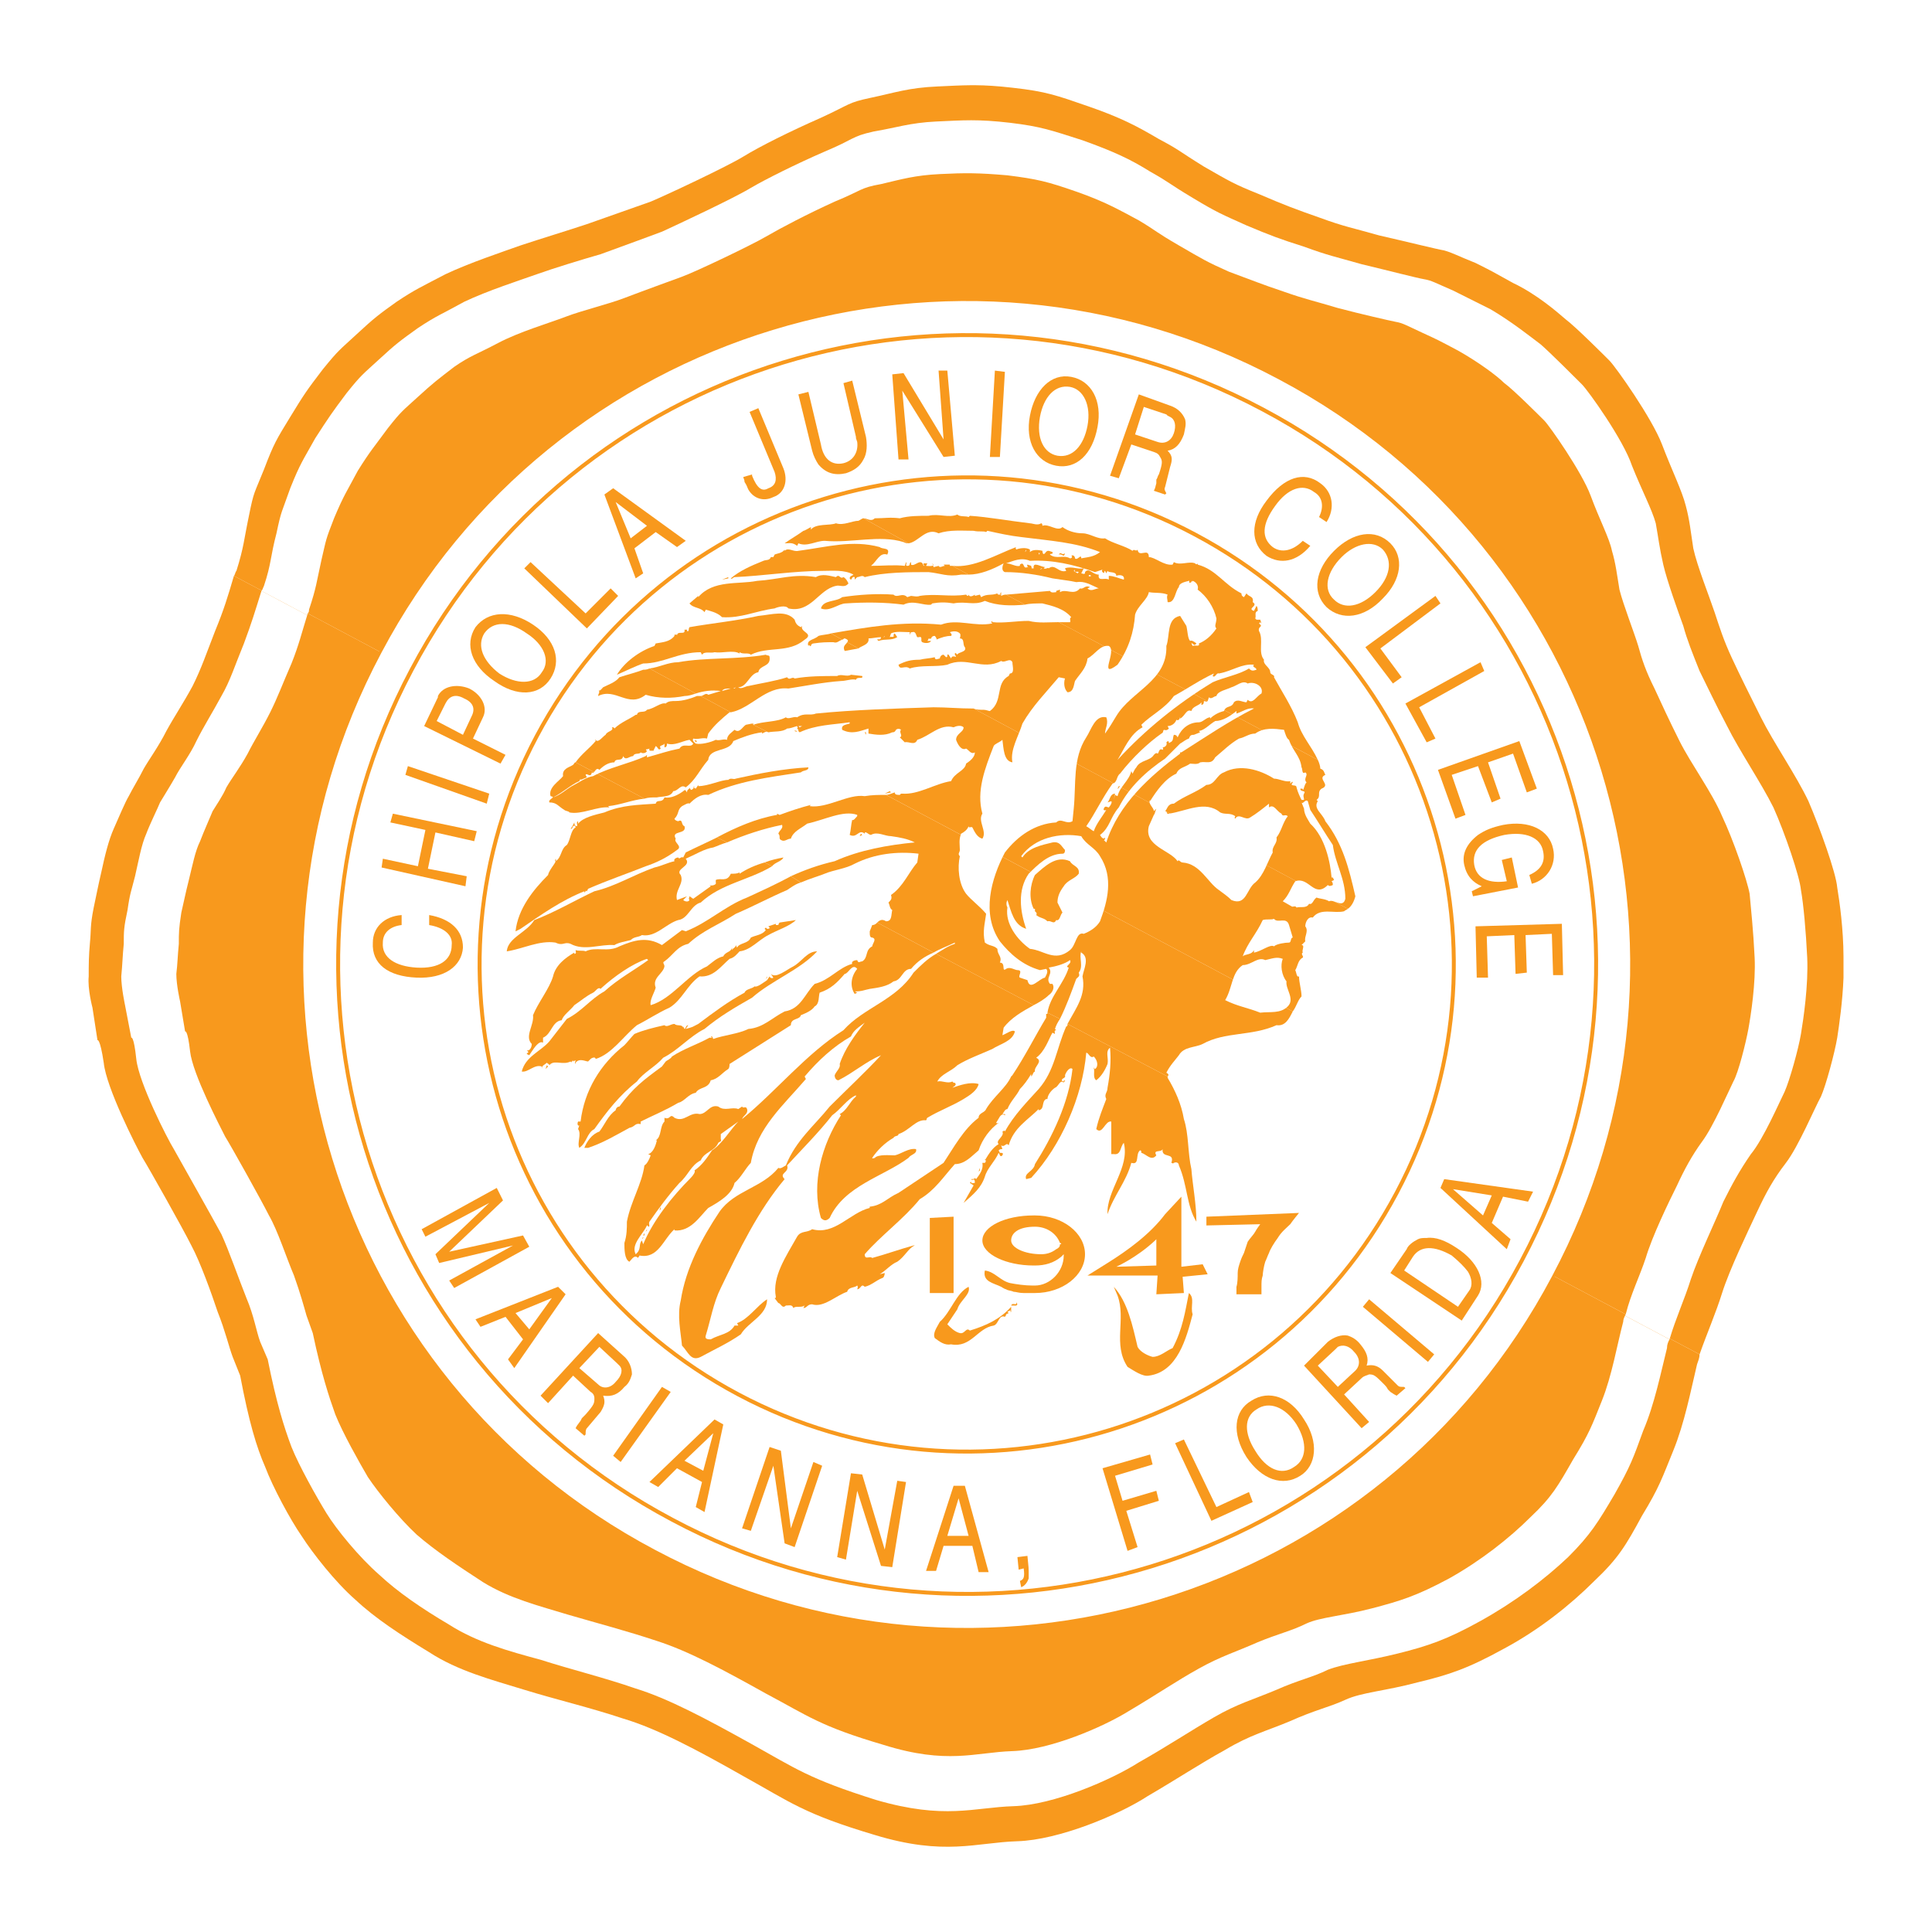 <?xml version="1.0" encoding="utf-8"?>
<!-- Generator: Adobe Illustrator 13.0.0, SVG Export Plug-In . SVG Version: 6.00 Build 14948)  -->
<!DOCTYPE svg PUBLIC "-//W3C//DTD SVG 1.0//EN" "http://www.w3.org/TR/2001/REC-SVG-20010904/DTD/svg10.dtd">
<svg version="1.0" id="Layer_1" xmlns="http://www.w3.org/2000/svg" xmlns:xlink="http://www.w3.org/1999/xlink" x="0px" y="0px"
	 width="192.756px" height="192.756px" viewBox="0 0 192.756 192.756" enable-background="new 0 0 192.756 192.756"
	 xml:space="preserve">
<g>
	<polygon fill-rule="evenodd" clip-rule="evenodd" fill="#FFFFFF" points="0,0 192.756,0 192.756,192.756 0,192.756 0,0 	"/>
	<path fill-rule="evenodd" clip-rule="evenodd" fill="#F8991D" d="M23.338,57.454c0.125-0.125,0.125-0.375,0.25-0.5
		c0.749-2.373,0.749-3.122,1.249-5.494c0.5-2.498,0.5-2.123,1.499-4.62c0.999-2.623,1.249-2.997,2.623-5.245
		s1.623-2.623,3.247-4.746c1.624-1.998,1.624-1.873,3.372-3.496c1.748-1.624,2.248-1.998,3.996-3.247
		c1.873-1.249,2.497-1.499,4.87-2.747c2.373-1.124,5.744-2.248,7.492-2.872c1.874-0.625,4.746-1.499,6.619-2.123
		c1.748-0.625,6.369-2.248,6.369-2.248c1.498-0.624,7.617-3.496,9.24-4.495c1.624-0.999,4.621-2.498,7.742-3.871
		c2.997-1.374,2.623-1.499,4.995-1.998c2.372-0.5,3.746-0.999,6.618-1.124c1.288-0.058,2.303-0.117,3.35-0.125
		c0.14-0.001,0.279-0.001,0.421,0c1.062,0.008,2.2,0.074,3.721,0.25c3.372,0.375,4.371,0.75,7.617,1.874
		c3.247,1.124,4.871,1.998,6.993,3.246c2.123,1.124,1.873,1.124,4.495,2.748c2.623,1.499,2.997,1.748,5.495,2.747
		c2.622,1.124,3.621,1.499,6.118,2.373c2.373,0.874,3.247,0.999,5.869,1.748c2.747,0.625,5.744,1.374,6.493,1.499
		c0.874,0.25,1.249,0.499,3.122,1.249c1.748,0.874,1.499,0.749,3.746,1.998c2.373,1.124,4.37,2.872,5.245,3.622
		c0.999,0.749,3.871,3.621,4.37,4.121c0.624,0.624,4.246,5.744,5.245,8.366c0.998,2.623,1.998,4.62,2.372,6.119
		c0.375,1.374,0.5,2.623,0.749,4.246c0.375,1.748,1.624,4.87,2.123,6.369s0.874,2.747,1.748,4.62s1.624,3.372,2.872,5.869
		c1.249,2.498,3.497,5.744,4.745,8.366c1.124,2.623,2.747,7.118,2.872,8.616c0.246,1.475,0.613,4.159,0.625,6.863
		c0,0.043,0,0.087,0,0.13v2.012c-0.087,2.342-0.432,4.723-0.625,5.979c-0.25,1.5-1.123,4.746-1.623,5.869
		c-0.624,1.125-2.248,4.996-3.496,6.619c-1.249,1.623-1.998,2.996-2.872,4.869s-2.748,5.744-3.497,8.117
		c-0.624,1.998-1.498,3.996-2.247,6.119L23.338,57.454L23.338,57.454z"/>
	<path fill-rule="evenodd" clip-rule="evenodd" fill="#F8991D" d="M169.563,135.125c0,0.375-0.125,0.625-0.25,0.998
		c-0.624,2.623-1.249,5.869-2.373,8.617c-1.123,2.748-1.373,3.621-3.121,6.492c-1.624,2.998-2.373,4.246-4.745,6.494
		c-2.373,2.373-5.495,4.871-8.991,6.744c-3.621,1.998-5.494,2.621-8.616,3.371c-3.246,0.873-5.619,0.998-7.242,1.748
		s-2.997,0.998-5.495,2.123c-2.372,0.998-3.995,1.373-6.493,2.871c-2.497,1.375-4.745,2.873-7.742,4.621
		c-2.872,1.873-8.865,4.371-12.986,4.496s-7.243,1.498-14.235-0.625c-7.118-2.123-8.367-3.246-13.112-5.869
		c-4.62-2.623-8.616-4.746-11.988-5.744c-3.372-1.123-6.618-1.873-9.865-2.873c-3.247-0.998-6.618-1.873-9.49-3.746
		c-2.872-1.748-5.37-3.371-7.368-5.244c-1.998-1.748-4.246-4.619-5.37-6.367c-1.124-1.625-2.872-4.871-3.621-6.869
		c-0.874-1.998-1.624-4.496-2.498-9.115l-0.749-1.873c-0.375-1-0.75-2.623-1.499-4.496c-0.624-1.873-1.748-4.994-2.623-6.617
		c-0.874-1.75-4.246-7.742-4.87-8.742c-0.625-1.123-3.622-6.992-3.871-9.49c-0.375-2.498-0.625-2.248-0.625-2.248l-0.5-3.246
		c0,0-0.5-1.873-0.375-3.121c0-1.125,0-1.999,0.125-3.372c0.125-1.249,0-1.623,0.375-3.497c0.375-1.748,0.375-1.873,0.75-3.497
		c0.374-1.748,0.749-3.247,1.249-4.37c0.5-1.124,1.124-2.623,1.498-3.247c0.375-0.749,0.999-1.748,1.499-2.747
		c0.5-0.874,1.499-2.248,2.248-3.746c0.749-1.374,1.748-2.872,2.622-4.496c0.874-1.748,1.374-3.247,2.248-5.494
		c0.875-2.123,1.249-3.372,1.874-5.495L169.563,135.125L169.563,135.125z"/>
	<path fill-rule="evenodd" clip-rule="evenodd" fill="#FFFFFF" d="M26.085,58.953c0.125-0.125,0.125-0.25,0.25-0.499
		c0.75-2.248,0.625-2.872,1.249-5.245c0.5-2.372,0.5-1.998,1.374-4.495c0.999-2.498,1.249-2.748,2.498-4.995
		c1.374-2.123,1.623-2.498,3.122-4.495c1.499-1.874,1.624-1.874,3.247-3.372c1.624-1.499,2.123-1.874,3.871-3.122
		c1.873-1.249,2.373-1.374,4.621-2.622c2.373-1.124,5.494-2.123,7.242-2.747c1.748-0.625,4.62-1.499,6.369-1.999
		c1.748-0.624,6.119-2.248,6.119-2.248c1.374-0.625,7.243-3.371,8.866-4.37c1.499-0.875,4.496-2.373,7.368-3.622
		c2.997-1.249,2.623-1.499,4.87-1.998c2.248-0.375,3.622-0.874,6.244-0.999c2.747-0.125,4.121-0.25,7.368,0.125
		c3.121,0.375,4.121,0.75,7.242,1.748c3.122,1.124,4.745,1.874,6.743,3.122c1.998,1.124,1.748,1.124,4.246,2.623
		c2.497,1.498,2.872,1.623,5.369,2.747c2.373,0.999,3.371,1.374,5.744,2.123c2.373,0.874,3.122,0.999,5.744,1.748
		c2.622,0.625,5.494,1.374,6.243,1.499c0.75,0.125,1.124,0.374,2.872,1.124c1.748,0.874,1.499,0.749,3.747,1.873
		c2.122,1.249,3.995,2.748,4.994,3.497c0.874,0.749,3.622,3.496,4.121,3.996c0.624,0.625,4.121,5.495,4.995,8.117
		c0.999,2.498,1.998,4.371,2.372,5.744c0.25,1.374,0.375,2.498,0.749,4.121c0.375,1.623,1.499,4.745,1.998,6.119
		c0.375,1.374,0.875,2.622,1.624,4.496c0.874,1.748,1.498,3.122,2.747,5.494c1.249,2.498,3.371,5.619,4.62,8.117
		c1.124,2.498,2.622,6.868,2.747,8.242c0.25,1.374,0.5,4.121,0.625,6.743c0.124,2.747-0.375,6.118-0.625,7.618
		c-0.25,1.498-1.124,4.619-1.623,5.744c-0.5,0.998-2.123,4.744-3.372,6.242c-1.123,1.625-1.873,2.998-2.747,4.746
		c-0.749,1.873-2.497,5.494-3.246,7.742c-0.625,1.998-1.499,3.871-2.123,5.994L26.085,58.953L26.085,58.953z"/>
	<path fill-rule="evenodd" clip-rule="evenodd" fill="#FFFFFF" d="M166.566,133.627c-0.125,0.25-0.25,0.498-0.25,0.873
		c-0.624,2.498-1.249,5.619-2.373,8.242c-0.998,2.746-1.248,3.496-2.872,6.369c-1.623,2.746-2.372,3.996-4.62,6.242
		c-2.372,2.248-5.369,4.496-8.74,6.369c-3.372,1.873-5.245,2.498-8.242,3.246c-2.997,0.75-5.369,1-6.992,1.625
		c-1.499,0.748-2.872,0.998-5.12,1.996c-2.373,1-3.871,1.375-6.243,2.748c-2.373,1.373-4.621,2.871-7.493,4.496
		c-2.747,1.748-8.491,4.244-12.487,4.369c-3.996,0.125-6.868,1.375-13.735-0.623c-6.744-2.123-7.992-3.123-12.488-5.619
		c-4.495-2.498-8.241-4.496-11.488-5.496c-3.247-1.123-6.368-1.871-9.49-2.871c-3.247-0.873-6.369-1.748-9.116-3.496
		c-2.748-1.623-5.12-3.246-6.993-4.996c-1.998-1.748-4.246-4.494-5.245-6.117s-2.747-4.746-3.496-6.619
		c-0.75-1.998-1.499-4.371-2.373-8.74l-0.749-1.748c-0.375-1-0.625-2.623-1.374-4.371c-0.75-1.873-1.748-4.746-2.498-6.369
		c-0.874-1.623-4.121-7.367-4.745-8.49c-0.625-1-3.497-6.619-3.746-8.992c-0.25-2.371-0.5-2.123-0.5-2.123l-0.624-3.246
		c0,0-0.375-1.748-0.375-2.871c0.125-1.25,0.125-1.999,0.25-3.247c0-1.249,0-1.624,0.375-3.372c0.25-1.749,0.375-1.873,0.749-3.372
		c0.375-1.624,0.625-3.122,1.124-4.246c0.375-0.999,1.124-2.498,1.374-3.122c0.375-0.625,0.999-1.623,1.499-2.498
		c0.5-0.999,1.499-2.248,2.123-3.621c0.75-1.499,1.624-2.872,2.498-4.496c0.874-1.499,1.374-3.122,2.248-5.244
		c0.75-1.999,1.124-3.247,1.749-5.245L166.566,133.627L166.566,133.627z"/>
	<path fill-rule="evenodd" clip-rule="evenodd" fill="#F8991D" d="M30.705,61.201c0.125-0.125,0.125-0.25,0.125-0.375
		c0.749-2.248,0.749-2.747,1.249-4.995c0.5-2.123,0.375-1.873,1.249-4.121c0.999-2.373,1.249-2.622,2.373-4.745
		c1.249-1.998,1.623-2.373,2.997-4.246c1.374-1.748,1.499-1.748,2.997-3.122s1.998-1.749,3.622-2.997
		c1.623-1.124,2.248-1.249,4.37-2.373c2.123-1.124,5.12-1.998,6.743-2.623c1.624-0.624,4.246-1.249,5.869-1.873
		c1.624-0.624,5.744-2.123,5.744-2.123c1.374-0.5,6.868-3.122,8.367-3.996c1.498-0.874,4.121-2.248,6.868-3.497
		c2.747-1.124,2.498-1.373,4.621-1.748c2.123-0.5,3.371-0.874,5.869-0.999s3.871-0.125,6.743,0.125
		c2.997,0.375,3.996,0.625,6.868,1.624c2.872,0.999,4.37,1.873,6.243,2.872c1.873,1.124,1.624,1.124,3.996,2.498
		c2.373,1.373,2.747,1.623,4.995,2.622c2.372,0.874,3.246,1.249,5.494,1.998c2.123,0.749,2.872,0.874,5.369,1.624
		c2.373,0.624,5.12,1.249,5.744,1.373c0.75,0.125,1.124,0.375,2.748,1.124c1.623,0.749,1.373,0.625,3.496,1.748
		c1.998,1.124,3.871,2.498,4.62,3.247c0.874,0.625,3.496,3.247,3.996,3.746c0.499,0.5,3.746,5.12,4.62,7.492
		s1.873,4.246,2.123,5.495c0.374,1.249,0.499,2.373,0.749,3.871c0.375,1.499,1.499,4.371,1.873,5.62
		c0.375,1.374,0.749,2.498,1.623,4.246c0.75,1.623,1.374,2.997,2.498,5.245s3.246,5.12,4.245,7.493
		c1.124,2.372,2.498,6.368,2.748,7.742c0.124,1.374,0.374,3.746,0.499,6.369c0.125,2.497-0.375,5.745-0.624,7.118
		c-0.25,1.373-0.999,4.371-1.499,5.244c-0.499,1-1.998,4.496-3.122,5.994c-0.998,1.373-1.748,2.748-2.497,4.371
		c-0.874,1.748-2.497,5.119-3.122,7.242c-0.624,1.873-1.498,3.621-1.998,5.619L30.705,61.201L30.705,61.201z"/>
	<path fill-rule="evenodd" clip-rule="evenodd" fill="#F8991D" d="M162.195,131.129c-0.124,0.25-0.249,0.5-0.249,0.75
		c-0.625,2.371-1.124,5.369-2.123,7.865c-0.999,2.498-1.249,3.248-2.872,5.869c-1.499,2.623-2.123,3.748-4.246,5.744
		c-2.122,2.123-4.994,4.371-8.116,6.119c-3.247,1.748-4.87,2.248-7.742,2.998c-2.872,0.748-5.12,0.873-6.493,1.498
		c-1.499,0.748-2.747,0.998-4.87,1.873c-2.248,0.998-3.621,1.373-5.869,2.623c-2.248,1.248-4.246,2.621-6.993,4.244
		c-2.622,1.625-7.867,3.871-11.613,3.996c-3.746,0.125-6.493,1.373-12.861-0.623c-6.369-1.873-7.493-2.873-11.738-5.121
		c-4.246-2.371-7.743-4.244-10.864-5.244c-2.997-1-5.869-1.748-8.866-2.623c-2.872-0.873-5.869-1.623-8.491-3.246
		c-2.498-1.623-4.745-3.121-6.619-4.744c-1.748-1.625-3.871-4.246-4.87-5.744c-0.875-1.5-2.498-4.371-3.247-6.244
		c-0.624-1.748-1.374-3.996-2.248-8.117l-0.625-1.748c-0.25-0.875-0.624-2.248-1.249-3.996c-0.749-1.748-1.624-4.496-2.497-5.994
		c-0.75-1.498-3.747-6.867-4.371-7.867c-0.5-0.998-3.247-6.242-3.496-8.49c-0.25-2.248-0.5-1.998-0.5-1.998l-0.5-2.998
		c0,0-0.375-1.623-0.375-2.746c0.125-1,0.125-1.749,0.25-2.997c0-1.124,0-1.499,0.25-3.122c0.375-1.623,0.375-1.749,0.749-3.247
		c0.375-1.499,0.625-2.872,1.124-3.871c0.375-0.999,0.999-2.373,1.249-2.997c0.375-0.624,0.999-1.499,1.374-2.373
		c0.5-0.874,1.374-1.998,2.123-3.372c0.624-1.249,1.499-2.622,2.248-4.121s1.249-2.872,2.123-4.87
		c0.749-1.873,0.999-2.997,1.623-4.995L162.195,131.129L162.195,131.129z"/>
	
		<path fill-rule="evenodd" clip-rule="evenodd" fill="#FFFFFF" stroke="#F8991D" stroke-width="0.235" stroke-miterlimit="2.613" d="
		M127.606,37.725c-32.342-17.232-72.551-4.995-89.659,27.347c-17.232,32.343-4.995,72.552,27.347,89.659
		c32.342,17.232,72.551,4.994,89.658-27.348C172.186,95.041,159.948,54.832,127.606,37.725L127.606,37.725z"/>
	
		<path fill-rule="evenodd" clip-rule="evenodd" fill="#FFFFFF" stroke="#F8991D" stroke-width="0.393" stroke-miterlimit="2.613" d="
		M125.982,40.846C95.264,24.488,57.303,36.101,41.069,66.82c-16.233,30.594-4.62,68.555,25.974,84.788
		c30.594,16.359,68.555,4.746,84.788-25.848C168.189,95.041,156.576,57.08,125.982,40.846L125.982,40.846z"/>
	
		<path fill-rule="evenodd" clip-rule="evenodd" fill="#FFFFFF" stroke="#F8991D" stroke-width="0.393" stroke-miterlimit="2.613" d="
		M119.239,53.333c-23.601-12.612-53.07-3.621-65.683,20.104c-12.612,23.726-3.621,53.07,20.104,65.683
		c23.726,12.611,53.071,3.621,65.683-20.105C151.956,95.291,142.966,65.946,119.239,53.333L119.239,53.333z"/>
	<path fill-rule="evenodd" clip-rule="evenodd" fill="#F8991D" d="M64.296,79.682c-1.249,0.125-2.373,0.625-3.622,0.749l0.125,0.125
		c-1.249-0.125-2.747,0.75-3.996,0.5c0-0.125-0.375-0.125-0.5-0.25c-0.625-0.375-0.75-0.749-1.499-0.749
		c-0.125-0.375,0.75-0.5,0.125-0.625c-0.25-0.874,0.875-1.498,1.249-1.998c-0.125-0.75,0.625-0.875,0.999-1.124
		c0.125-0.125,0.125-0.25,0.25-0.25L64.296,79.682L64.296,79.682z"/>
	<path fill-rule="evenodd" clip-rule="evenodd" fill="#F8991D" d="M77.033,86.424c-2.248,1.374-5.12,1.749-7.118,3.622
		c-0.999,0.25-1.249,1.624-2.248,1.749c-1.249,0.374-2.248,1.748-3.622,1.498c-0.375,0.25-0.749,0.125-1.124,0.5
		c-0.499,0.125-1.249,0.25-1.623,0.5c-1.374-0.125-2.997,0.625-4.371-0.125c-0.624-0.25-0.749,0.25-1.499-0.125
		c-1.623-0.25-3.247,0.625-4.87,0.874c0.125-1.374,1.998-1.873,2.747-3.122c1.998-0.75,4.121-1.998,5.994-2.872
		c2.123-0.5,3.871-1.624,5.994-2.373c0.624-0.125,1.374-0.5,1.998-0.625c-0.125-0.25,0.25-0.375,0.375-0.375
		c0.125,0.25,0.25-0.125,0.5,0l0.25-0.5c0.999-0.5,2.123-0.999,3.122-1.499l1,0.5c-0.5,0.125-1,0.375-1.374,0.5
		c-0.875,0.125-1.874,0.749-2.748,1.124c0.625,0.749-1.124,0.999-0.5,1.624c0.375,0.874-0.624,1.499-0.375,2.498l0.999-0.375
		l-0.375,0.375c0.125,0.125,0.499,0.25,0.624,0c-0.125-0.125,0-0.25,0-0.375l0.375,0.25l1.749-1.249l-0.125-0.125
		c0.125,0.125,0.749,0,0.625-0.25v-0.25c0.5-0.25,1.124,0.25,1.499-0.625c0.375,0,0.625,0,0.874-0.125v0.125
		c0.749-0.5,1.624-0.874,2.498-1.124L77.033,86.424L77.033,86.424z"/>
	<path fill-rule="evenodd" clip-rule="evenodd" fill="#F8991D" d="M79.905,88.048c-0.5,0.125-0.999,0.5-1.374,0.75
		c-1.748,0.75-3.372,1.623-5.12,2.373c-1.749,1.124-3.247,1.623-4.746,2.997c-1.124,0.25-1.498,1.124-2.373,1.748
		c-0.25,0.125,0,0.25,0,0.5c-0.125,0.75-1.249,1.125-0.874,2.123c-0.125,0.5-0.625,1.248-0.5,1.748
		c2.123-0.623,3.621-2.996,5.619-3.871c0.5-0.375,0.999-0.874,1.623-0.999c0.25-0.5,0.75-0.375,0.875-0.874v0.25
		c0.125-0.25,0.375-0.25,0.375-0.5l0.125,0.25c0.25-0.5,1.124-0.375,1.373-0.999c0.5-0.25,1.124-0.25,1.499-0.75l-0.125-0.125
		l0.125-0.125l0.125,0.125c0.125,0,0.25,0,0.25-0.125l-0.125-0.125l0.749-0.25v0.125h0.25c0-0.125,0.125-0.25,0.125-0.25l1.624-0.25
		c-0.624,0.625-1.873,0.999-2.747,1.498c-0.999,0.5-1.749,1.499-2.872,1.624c-0.25,0.25-0.5,0.625-0.999,0.749
		c-0.874,0.75-1.623,1.874-2.997,1.749c-1.249,0.873-1.748,2.371-2.997,3.121c-1.124,0.5-2.248,1.248-3.247,1.748
		c-1.374,1.123-2.498,2.873-4.121,3.371l0,0c0-0.248-0.375-0.125-0.5,0l-0.25,0.25c-0.25,0-0.875-0.375-1.249,0.125v0.125
		c-0.125-0.125,0-0.25,0-0.375l-0.25,0.125v-0.125c-0.125,0.125-0.25,0.25-0.25,0.375c0-0.125,0.125-0.125,0-0.25
		c-0.749,0.375-1.499-0.125-1.998,0.25l-0.125,0.125c0-0.125-0.125-0.125-0.25-0.25c-0.25,0.25-0.5,0.25-0.5,0.625
		c0-0.125,0-0.25,0-0.25c-0.749-0.25-1.374,0.625-1.998,0.5c0.375-1.498,1.874-1.998,2.747-2.998l1.749-2.248
		c1.499-0.748,2.373-1.996,3.746-2.746c1.374-1.25,2.997-2.123,4.371-3.122l-0.125-0.125c-1.499,0.5-3.247,1.749-4.495,2.872
		l-0.125,0.125c-0.25-0.25-0.5,0.25-0.749,0.375c-0.75,0.375-1.124,0.748-1.873,1.248c-0.375,0.5-1.124,1-1.249,1.498
		c-0.999,0.125-0.999,1.375-1.873,1.748v0.5c-0.375-0.25-0.874,0.5-1.124,0.875l-0.25,0.375l-0.25-0.125
		c0-0.125,0.25-0.125,0.125-0.25l-0.125-0.125c0.25,0.125,0.5-0.25,0.5-0.625c-0.749-0.75,0.25-1.873,0.125-2.871
		c0.5-1.25,1.623-2.623,1.998-3.871c0.25-1.125,1.249-1.874,2.123-2.374v0.125c0.25,0,0.125-0.25,0.125-0.375
		c0.375,0.125,0.749,0,0.999,0.125c0.999-0.5,2.248,0.125,3.372-0.5c1.499-0.625,2.747-0.999,4.246-0.125l1.998-1.499l0.375,0.125
		c2.248-0.874,3.871-2.498,6.119-3.371c1.624-0.75,2.997-1.374,4.371-2.123L79.905,88.048L79.905,88.048z"/>
	<path fill-rule="evenodd" clip-rule="evenodd" fill="#F8991D" d="M93.142,95.041c-0.875,0.375-1.624,0.875-2.248,1.624
		c-0.874,0-0.874,1.125-1.748,1.248c-0.625,0.5-1.499,0.625-2.373,0.75c-0.625,0.125-0.75,0.25-1.499,0.25l0.25,0.125l-0.25,0.125
		c-0.5-0.75-0.375-1.748,0.25-2.498c-0.499-0.624-0.874,0.5-1.249,0.5c-0.75,0.873-1.374,1.498-2.498,1.873
		c-0.125,0.375,0,1.123-0.5,1.373c-0.25,0.375-0.749,0.625-1.374,0.875c-0.125,0.498-0.999,0.25-0.999,0.998l-6.119,3.871
		c0,0.125,0,0.375-0.125,0.5c-0.625,0.375-0.999,0.998-1.748,1.123c-0.25,0.875-1.124,0.625-1.499,1.25
		c-0.75,0.123-1.124,0.873-1.748,0.998c-1.249,0.75-2.498,1.248-3.746,1.873v0.25c-0.625-0.125-0.5,0.25-1.124,0.375
		c-1.374,0.748-2.623,1.498-4.121,1.998h-0.375c0.25-0.625,0.75-1.375,1.499-1.623c0.5-0.625,0.874-1.625,1.624-2.123
		c0-0.125,0.125-0.375,0.375-0.375c1.374-1.873,2.373-2.623,4.246-3.996l0.375-0.5c0.125-0.125,0.5-0.25,0.625-0.498
		c1.124-0.75,2.623-1.25,3.746-1.875h0.125c0.25,0.125-0.125-0.248,0.125-0.125l0.125,0.25c0.999-0.373,2.497-0.498,3.496-0.998
		c1.499-0.125,2.373-1.123,3.622-1.748c1.623-0.25,1.998-1.748,2.997-2.748c1.499-0.373,2.373-1.623,3.747-1.998
		c-0.125-0.25,0.25-0.375,0.499-0.375c0.125,0.375,0.25,0.125,0.5,0.125c0.625-0.375,0.25-1.124,0.999-1.499
		c0-0.25,0.5-0.749,0-0.874c-0.25,0-0.25-0.25-0.25-0.625l0.25-0.625c0.25,0,0.375-0.125,0.5-0.25L93.142,95.041L93.142,95.041z"/>
	<path fill-rule="evenodd" clip-rule="evenodd" fill="#F8991D" d="M103.131,100.285c-1.123,0.625-2.247,1.25-2.997,2.248
		l-0.125,0.75c0.375-0.125,0.999-0.625,1.249-0.375c-0.25,0.998-1.498,1.248-2.248,1.748c-1.123,0.5-2.497,0.998-3.496,1.623
		c-0.625,0.625-1.624,0.875-1.999,1.623c0.5-0.125,0.999,0.25,1.499,0l0.125,0.125h0.125c0.25,0.25-0.125,0.375-0.25,0.5
		c0.75-0.25,1.749-0.625,2.623-0.375c-0.125,0.625-0.874,1.123-1.499,1.498c-1.249,0.75-2.373,1.125-3.621,1.873
		c-0.125,0.125,0,0.125-0.125,0.25c-0.999-0.125-1.623,1-2.747,1.373c0,0.25-0.375,0.125-0.5,0.375
		c-0.875,0.5-1.624,1.25-2.123,1.998c0,0.125,0.125,0,0.375,0h-0.125c0.375-0.375,1.498-0.25,1.998-0.25
		c0.625-0.125,1.374-0.748,2.123-0.623c0.125,0.498-0.5,0.498-0.75,0.873c-2.497,1.873-6.368,2.748-7.867,5.994
		c-0.375,0.375-0.624,0.25-0.874,0c-0.999-3.496,0.125-7.367,1.998-10.24l-0.125-0.123c0.75-0.375,0.999-1.25,1.624-1.75v-0.125
		c-0.874,0.375-1.499,1.375-2.373,1.998c-1.373,1.75-2.997,3.373-4.495,4.996c0.25,0.748-0.874,0.748-0.25,1.373
		c-2.623,3.121-4.496,6.992-6.369,10.863c-0.749,1.5-0.999,3.123-1.499,4.746c-0.125,0.375,0.25,0.375,0.5,0.375
		c0.874-0.5,1.873-0.5,2.373-1.375h0.375l-0.125-0.248c1.124-0.375,1.998-1.748,2.997-2.373c0,1.623-1.873,2.248-2.622,3.496
		c-1.249,0.875-2.623,1.498-3.996,2.248c-0.999,0.5-1.249-0.5-1.873-1.125c-0.125-1.373-0.5-2.996-0.125-4.494
		c0.5-3.248,2.123-6.244,3.871-8.867c1.499-2.121,4.246-2.371,5.869-4.369c0.25,0.125,0.5-0.125,0.749-0.25
		c0.999-2.498,2.872-3.996,4.371-5.869c1.749-1.748,3.621-3.496,5.12-5.119c-1.499,0.623-2.748,1.748-4.246,2.496
		c-0.25,0-0.375-0.25-0.375-0.498c0.125-0.375,0.625-0.75,0.5-1.125c0.5-1.498,1.499-2.871,2.498-4.121
		c-0.5,0.375-1.124,0.75-1.374,1.373c-1.749,1-3.247,2.373-4.621,3.996l0.125,0.25c-2.248,2.623-4.87,4.871-5.495,8.367
		c-0.5,0.5-0.999,1.498-1.623,1.998c-0.25,1.123-1.499,1.873-2.622,2.498c-0.875,0.873-1.749,2.371-3.372,2.246v-0.123
		c-1.124,0.998-1.624,2.996-3.497,2.621c0,0.125-0.125,0.125-0.125,0.25c-0.375-0.375-0.625,0.125-0.874,0.375
		c-0.5-0.25-0.5-1.25-0.5-1.873c0.25-0.75,0.25-1.5,0.25-2.123c0.374-1.998,1.498-3.746,1.748-5.619c0.25-0.125,0.5-0.625,0.625-1
		l-0.25-0.125c0.5-0.125,0.75-0.873,0.874-1.373H65.42c0.624-0.375,0.374-1.373,0.874-1.873c0-0.125,0-0.25,0-0.375
		c0.625,0.25,0.5-0.498,1,0c0.999,0.5,1.498-0.623,2.497-0.373c0.75,0,0.999-1,1.873-0.75c0.625,0.5,1.374,0,1.998,0.25l0.375-0.25
		c0.125,0.25,0.374-0.125,0.499,0.25c0.125,0.5-0.375,0.623-0.499,0.998l0,0c3.496-2.871,6.368-6.492,10.114-8.865
		c1.998-2.248,5.245-2.998,6.993-5.744c0.75-0.75,1.374-1.374,2.248-1.874L103.131,100.285L103.131,100.285z"/>
	<path fill-rule="evenodd" clip-rule="evenodd" fill="#F8991D" d="M105.753,101.658c-0.249,0.375-0.374,0.625-0.499,1l0.125,0.125
		c-0.25,0-0.125,0.25-0.125,0.375l-0.25-0.125c-0.374,0.623-0.749,1.873-1.623,2.496c0.749,0.375-0.25,0.875-0.125,1.375
		c-0.25,0.125-0.125,0.25-0.375,0.498v-0.248c-0.374,0.623-0.749,1.123-1.123,1.498c-0.375,0.748-0.874,1.123-1.249,1.998
		c-0.25,0-0.375,0.375-0.5,0.5c0.125,0,0.125,0,0.25,0c0.125,0.373-0.125-0.25-0.499,0.248l-0.375,0.625c0.125,0.125,0.125,0,0.25,0
		c-0.874,0.625-1.623,1.623-1.998,2.748c-0.75,0.623-1.374,1.373-2.373,1.373c-1.124,1.248-1.998,2.623-3.497,3.496
		c-1.623,1.998-3.871,3.621-5.494,5.494c0,0.625,0.5,0.125,0.749,0.375c1.374-0.375,2.748-0.875,4.121-1.248h0.125
		c-0.625,0.25-0.999,1.123-1.748,1.623c-0.625,0.25-1.124,0.873-1.748,1.248l0.499-0.125c0,0.25-0.125,0.5-0.25,0.5
		c-0.624,0.25-1.124,0.75-1.748,0.875c-0.375-0.375-0.375,0.248-0.75,0.248c0,0,0.125-0.248,0-0.373
		c-0.25,0.248-0.874,0.125-0.999,0.623c-1.124,0.375-2.373,1.623-3.497,1.25c-0.5,0-0.5,0.373-0.875,0.373l0.125-0.248
		c-0.375,0.248-0.874,0-1.124,0.248c-0.125-0.373-0.375-0.248-0.75-0.248c-0.375,0.373-0.5-0.25-0.749-0.25l-0.375-0.5
		c0.125,0,0.125,0,0.125-0.125c-0.375-1.998,0.999-3.996,2.123-5.994c0.375-0.625,0.999-0.375,1.499-0.748
		c2.248,0.623,3.746-1.625,5.744-2.123v-0.125c1.249-0.125,1.748-0.875,2.872-1.375l4.495-2.996
		c0.999-1.498,1.998-3.371,3.497-4.496c0-0.498,0.624-0.498,0.749-0.873c0.75-1.25,1.998-2.123,2.498-3.248l0.124-0.123
		c1.249-1.873,2.248-3.873,3.372-5.744v-0.375h0.125c0,0,0,0,0-0.125L105.753,101.658L105.753,101.658z"/>
	<path fill-rule="evenodd" clip-rule="evenodd" fill="#F8991D" d="M116.492,107.402v0.125c0.749,1.25,1.374,2.623,1.624,4.121
		c0.499,1.498,0.374,3.371,0.749,4.996c0.125,1.623,0.499,3.496,0.499,5.244c-0.999-1.623-0.874-3.621-1.748-5.619
		c0-0.25-0.25-0.375-0.499-0.25c-0.125,0.125-0.125,0-0.25,0c0.374-1.125-0.999-0.375-0.874-1.373c-0.125,0.373-0.999,0-0.625,0.623
		c-0.499,0.625-0.999-0.125-1.498-0.25c0-0.125,0-0.248-0.125-0.248c-0.499,0.373,0,1.498-0.874,1.248
		c-0.499,1.873-1.748,3.246-2.373,5.119c-0.124-2.371,2.248-4.619,1.624-7.117c-0.375,0.375-0.25,1.248-0.999,1.123h-0.25v-3.246
		c-0.624-0.125-0.874,1.373-1.498,0.75c0.249-1.125,0.624-1.998,0.999-2.998c-0.25-0.5,0.124-0.623,0.124-1.123
		c0.25-1.373,0.375-2.623,0.25-3.996c-0.499,0.375-0.125,0.998-0.25,1.623c-0.249,0.625-0.624,1.248-1.123,1.623
		c-0.375-0.25-0.125-0.873-0.25-1.248c0.125,0,0,0.125,0.125,0.125c0.374-0.25,0.25-0.875-0.125-1.248
		c-0.375,0.248-0.5-0.375-0.749-0.375c-0.375,4.369-2.498,9.24-5.495,12.486l-0.499,0.125c-0.25-0.625,0.749-0.748,0.874-1.498
		c1.748-2.748,3.372-6.119,3.746-9.49c-0.25-0.25-0.624,0.25-0.749,0.625c0.125,0.373-0.5,0.248-0.25,0.623l0.25-0.125v0.125h-0.125
		v0.125c-0.375-0.375-0.499,0.375-0.874,0.5c-0.374,0.25-0.749,0.748-0.749,1.123h-0.125c-0.5,0.25-0.125,1-0.749,1.125v-0.125
		c-1.124,1.123-2.498,1.873-2.997,3.621c-0.25-0.375-0.375,0.25-0.749,0l0.124,0.375c-0.124,0-0.249,0-0.374,0.125l0.125,0.248
		l0.125-0.125l-0.125,0.125c0.249,0,0.374,0,0.249,0.25c-0.249,0.25-0.249-0.125-0.374-0.25c-0.375,0.875-1.124,1.5-1.374,2.373
		c-0.374,1.125-1.124,1.748-2.123,2.623l0.999-1.748l-0.375-0.25l0.125-0.125c0,0.25,0.25,0.125,0.375,0.125
		c0-0.625-0.25-0.125-0.375-0.375c0.125,0,0.375,0,0.375-0.125l0.125,0.125c0.375-0.5,0.749-0.998,0.625-1.623h0.249
		c0.125-0.125,0.125-0.25,0-0.375v0.125c0.375-0.625,0.749-1.248,1.374-1.623c-0.375-0.375,0.624-0.75,0.374-1.248l0.25-0.125
		c-0.125,0,0,0,0,0.125c0.874-1.625,2.248-2.998,3.372-4.246c1.623-1.873,1.748-3.996,2.747-6.244c0.125,0,0.125-0.125,0.125-0.25
		L116.492,107.402L116.492,107.402z"/>
	<path fill-rule="evenodd" clip-rule="evenodd" fill="#F8991D" d="M86.148,51.71c0.375,0,0.75,0.375,1.124,0
		c0.999,0,1.498-0.125,2.498,0c0.874-0.25,1.998-0.25,2.872-0.25c0.999-0.25,1.998,0.25,2.872-0.125l0,0
		c0.25,0.25,0.874,0.125,1.124,0.25l0.125-0.125c1.873,0.125,3.871,0.5,5.994,0.749c0.249,0,0.749,0.25,1.123,0
		c0.125,0,0.125,0.25,0.125,0.25c0.625-0.25,1.499,0.625,1.998,0.125c0.5,0.375,1.249,0.624,1.998,0.624s1.499,0.625,2.248,0.5
		c0.749,0.5,1.998,0.75,2.747,1.249c0.125-0.25,0.375,0.125,0.5-0.125c0.124,0.874,1.123-0.25,1.123,0.75
		c0.625,0,1.499,0.874,2.373,0.749l0.125-0.25c0.624,0.374,1.498-0.125,2.122,0.125c0.125,0.25,0.375-0.125,0.25,0.125
		c1.873,0.5,2.622,1.998,4.371,2.872c0,0.125,0,0.25,0.249,0.375l0.25-0.375c0.25,0.375,0.749,0.25,0.624,0.874
		c0.625,0.375-0.624,0.625,0.125,0.874l0.25-0.5c0.125,0.125,0.125,0.375,0.125,0.5c-0.375,0.125-0.125,0.5-0.25,0.749l0.125,0.125
		h0.375l0.124,0.375l-0.124-0.125l-0.125,0.125c0.499,0.375-0.125,0.25,0,0.75c0.499,0.874-0.125,2.123,0.499,2.872
		c-0.125,0.5,0.625,0.749,0.625,1.249c0,0.25,0.499,0.25,0.374,0.499c0.749,1.374,1.748,2.872,2.372,4.496
		c0.375,1.374,1.374,2.373,1.999,3.746l-25.849-13.736c0.374,0,0.749,0,1.123,0c0.125-0.125-0.124-0.375,0.125-0.5
		c-0.749-0.874-1.873-1.124-2.872-1.374c-0.624,0-1.248,0-1.748,0.125l-1.873-0.999c1.499-0.125,2.872-0.25,4.37-0.375
		c0.126,0.25,0.5,0.125,0.625,0.125v-0.125l0.374-0.125v0.25c0.625-0.375,1.374,0.375,1.999-0.375
		c0.374,0.125,0.499-0.375,0.998-0.125l-0.249,0.125c0.374,0.375,0.749,0,1.123,0c-0.874-0.375-1.373-0.75-2.247-0.625
		c-0.5-0.125-1.624-0.25-2.373-0.375c-1.498-0.375-3.121-0.625-4.745-0.625c-0.374-0.125-0.25-0.625-0.125-0.874
		c-1.124,0.625-2.372,1.124-3.496,1.124l-1.624-0.875c2.123,0.25,4.371-1.124,6.369-1.873c-0.125,0.125,0,0.125,0,0.25
		c0.25-0.125,0.999-0.25,1.374,0v0.25c0.249-0.25,0.749-0.25,1.248-0.125c0,0,0,0.5,0.25,0.25c0.25-0.375,0.375-0.25,0.749-0.125
		c0.125,0.25-0.25,0.125-0.25,0.25c0.625,0.5,1.374,0,1.998,0.375c0.25,0,0.25-0.25,0.125-0.25c0.125-0.125,0.375,0,0.375,0.25
		c0.25,0.25,0.624-0.5,0.624,0c0.625-0.125,1.249-0.125,1.873-0.625c-2.497-0.999-4.995-1.124-7.866-1.499
		c-1.124-0.125-2.248-0.375-3.372-0.624l-0.125,0.125c-0.25-0.125-0.749,0-1.249-0.125c-1.124,0-2.373-0.125-3.497,0.25
		c-1.249-0.624-1.998,0.874-2.997,0.999L86.148,51.71L86.148,51.71z"/>
	<polygon fill-rule="evenodd" clip-rule="evenodd" fill="#F8991D" points="94.765,56.331 94.89,56.331 94.765,56.331 94.765,56.331 
			"/>
	<path fill-rule="evenodd" clip-rule="evenodd" fill="#F8991D" d="M90.644,54.208c-0.125,0-0.25,0-0.499-0.125
		c-2.373-0.749-5.245,0.125-7.867-0.125c-0.874,0-1.748,0.624-2.622,0.25l-0.125,0.25c-0.5-0.375-0.749-0.25-1.249-0.25
		c0.5-0.375,1.374-0.874,1.873-1.249c0.125,0,0.5-0.25,0.75-0.375v0.25c0.5-0.625,1.873-0.375,2.498-0.625
		c0.749,0.25,1.624-0.25,2.248-0.25c0.25-0.125,0.375-0.25,0.5-0.25L90.644,54.208L90.644,54.208z"/>
	<path fill-rule="evenodd" clip-rule="evenodd" fill="#F8991D" d="M96.638,57.33c-0.25,0-0.5,0-0.749,0
		c-1.374,0.25-1.998-0.125-3.247-0.25c-1.999,0-4.371,0-6.369,0.5c-0.25-0.25-0.5,0-0.75,0l-0.25,0.25v-0.25
		c-0.375-0.125-0.25,0.5-0.5,0.125c0-0.25,0.25-0.25,0.375-0.375c-0.874-0.5-2.123-0.375-2.997-0.375
		c-2.872,0-5.994,0.5-8.866,0.625l0,0c-0.125,0-0.25,0.25-0.375,0.125c0.874-0.75,1.998-1.249,3.247-1.749
		c0.25-0.125,0.625,0,0.75-0.374c0,0,0.125,0,0.25,0l0.125-0.25c0.25-0.125,0.75-0.125,1-0.5v0.125c0.375-0.375,0.874,0.125,1.374,0
		c2.872-0.375,5.37-1.124,8.117-0.375c0.25,0.25,1.124,0,0.749,0.75c-0.749-0.25-0.999,0.624-1.623,1.124
		c1.124,0,2.372-0.125,3.372,0l0.125-0.374c0.125,0.125-0.125,0.374,0.125,0.374c0.375,0,0.125-0.25,0.375-0.374v0.25
		c0.375,0.25,0.999-0.749,1.249,0.125c0,0,0.125,0,0-0.125v-0.125h0.375l-0.125,0.25c0.125,0,0.999,0.125,0.625-0.25l0.125,0.375
		l0.499-0.125c0.125,0.25,0.375,0,0.625,0l-0.125-0.125h0.625l0,0v0.125c0.125,0,0.125,0,0.25,0L96.638,57.33L96.638,57.33z"/>
	<path fill-rule="evenodd" clip-rule="evenodd" fill="#F8991D" d="M102.257,60.326c-1.373,0.125-2.747,0.125-3.996-0.375
		c-1.124,0.5-1.873,0-3.122,0.25c-0.749-0.125-1.374-0.125-2.123,0l-0.125,0.125c-0.75,0.125-1.749-0.5-2.747,0
		c-1.874-0.25-3.871-0.25-5.744-0.125c-0.75,0-1.624,0.874-2.498,0.5c0.25-0.875,1.499-0.625,2.123-1.124
		c1.623-0.25,3.496-0.375,5.12-0.25c0.375,0.375,0.874-0.25,1.374,0.25l0.375-0.125c0.125,0,0.625,0.125,0.874,0
		c1.624-0.25,2.997,0.125,4.62-0.125l0.125,0.125c0.125,0,0.125-0.125,0.125-0.125c0.125,0.375,0.625,0,0.625,0v0.125l0.5-0.125
		l0.125,0.25c0.624-0.375,0.999-0.125,1.623-0.375c0,0.125,0.125,0.125,0.125,0.125h0.25c-0.125,0-0.125-0.125,0-0.25v0.375
		c0.249-0.125,0.374-0.125,0.499-0.125L102.257,60.326L102.257,60.326z"/>
	<path fill-rule="evenodd" clip-rule="evenodd" fill="#F8991D" d="M131.478,75.811c0.124,0.25,0.249,0.625,0.249,0.874
		c0.375,0.125,0.375,0.375,0.5,0.625c-0.874,0.375,0.624,0.999-0.375,1.374c-0.499,0.375,0,0.749-0.499,1.124l0.125,0.125
		c-0.5,0.749,0.499,1.249,0.749,1.998c1.748,2.248,2.372,4.745,2.997,7.493c-0.125,0.499-0.375,0.999-0.75,1.249L97.137,70.691
		c0.25,0.125,0.625,0.125,0.999,0.125c0.25,0,0.5,0.125,0.625,0.125c1.373-0.999,0.499-2.747,1.873-3.497l0.125-0.25
		c0.499,0,0.249-0.749,0.249-1.124c-0.249-0.5-0.749,0.125-1.123-0.125c-1.873,0.999-3.497-0.5-5.37,0.375
		c-1.124,0.25-2.622,0-3.746,0.375c-0.5-0.375-0.999,0.25-1.124-0.375c0.749-0.375,1.249-0.5,2.123-0.5
		c0.5-0.125,0.999-0.125,1.499-0.25c0,0.375,0.375,0.125,0.5,0.125c0-0.125,0.125-0.375,0.375-0.375l0.25,0.25
		c0.25,0,0-0.375,0.25-0.25l0.25,0.375c0.125-0.5,0.749,0.125,0.375-0.375c0-0.125,0-0.25,0.125-0.125l0.125,0.125
		c0-0.25,0.999-0.25,0.749-0.75c-0.25-0.25,0-0.874-0.5-0.874c0,0,0.125-0.375,0-0.5c-0.25-0.25-0.625-0.25-0.999-0.125
		c0.125,0.125,0.25,0.25,0.125,0.375c-0.5,0-0.875,0.125-1.499,0.375c0.125,0,0-0.25-0.125-0.375c-0.25,0-0.375,0.125-0.375,0.375
		c0-0.25-0.125,0-0.25-0.125c0,0.125-0.125,0.25-0.125,0.25h0.375c-0.125,0.25-0.625,0.25-0.874,0.125
		c-0.25-0.125,0.125-0.625-0.375-0.5h-0.125c-0.125-0.125-0.125-0.625-0.5-0.5c-0.25,0-0.125,0.125-0.25,0.25v-0.25
		c-0.625,0-1.374-0.125-1.874,0.125l-0.125,0.375c0.125-0.125,0.5,0.125,0.375-0.25l0.125-0.125l0.25,0.375
		c-0.625,0.375-1.124,0.125-1.873,0.375l-0.125-0.125c0-0.125,0.375,0.125,0.375-0.25c-0.375,0-0.875,0.125-1.249,0.125
		c0.125,0.625-0.75,0.75-0.999,0.999l-1.124-0.624c0.125-0.125,0.125-0.25-0.25-0.375c-0.125,0-0.125,0.125-0.25,0.125l-1.124-0.625
		c3.621-0.624,7.118-1.249,10.989-0.874c1.624-0.625,3.372,0.25,5.119-0.125l-0.124-0.125l0.124-0.125l0,0v0.125
		c1.124,0.125,2.373-0.125,3.622-0.125c0.999,0.25,1.998,0.125,2.997,0.125L131.478,75.811L131.478,75.811z"/>
	<path fill-rule="evenodd" clip-rule="evenodd" fill="#F8991D" d="M84.026,63.823c-0.375,0.125-0.5,0.375-0.875,0.25
		c-0.749,0-1.124,0-1.998,0.125c-0.125,0-0.25,0.125-0.25,0.25c-0.125,0.125-0.125-0.25-0.25,0c-0.25-0.625,0.625-0.625,1-0.999
		c0.375-0.125,0.874-0.125,1.249-0.25L84.026,63.823L84.026,63.823z"/>
	<path fill-rule="evenodd" clip-rule="evenodd" fill="#F8991D" d="M85.649,64.697L85.649,64.697l-1.374,0.25
		c-0.25-0.5,0.125-0.625,0.25-0.874L85.649,64.697L85.649,64.697z"/>
	<path fill-rule="evenodd" clip-rule="evenodd" fill="#F8991D" d="M69.416,69.192c-0.375,0.125-0.75,0.25-1.124,0.25
		c-1.249,0.25-2.623,0.25-3.871-0.125c-1.749,1.374-2.997-0.75-4.745,0.125c0-0.25,0.25-0.375,0-0.624
		c0.125,0.25,0.375-0.125,0.499-0.25c0.5-0.25,1.249-0.5,1.624-0.999c0.75-0.25,1.748-0.499,2.373-0.749
		c0.125,0,0.375,0,0.625-0.125L69.416,69.192L69.416,69.192z"/>
	<path fill-rule="evenodd" clip-rule="evenodd" fill="#F8991D" d="M76.658,73.063L76.658,73.063c-0.25-0.125-0.375,0-0.625,0.125
		v-0.125c-0.999,0.125-1.998,0.5-2.872,0.874c-0.375,1.124-2.373,0.625-2.497,1.873c-0.875,0.999-1.249,1.998-2.248,2.747
		c-0.5-0.375-0.749,0.375-1.249,0.375c-0.25,0.625-1.124,0.5-1.624,0.625c-0.5,0-0.874,0-1.249,0.125l-6.868-3.622
		c0.625-0.874,1.374-1.374,1.998-2.123c0.125-0.125-0.25,0,0-0.125c0.25,0.375,0.749-0.375,0.999-0.5
		c0.125-0.375,0.874-0.375,0.624-0.749c0.125,0,0.25,0,0.25,0.125c0.625-0.625,1.623-0.999,2.123-1.374h0.125
		c0.125-0.5,0.75-0.125,0.999-0.5c0.75-0.125,1.374-0.749,1.873-0.624c0.25-0.25,0.625-0.25,0.999-0.25c0.75,0,1.499-0.25,2.123-0.5
		c0.125,0,0.25,0,0.375,0l2.997,1.624h-0.125c-0.75,0.625-1.499,1.249-2.123,2.123l-0.125,0.5c-0.5-0.125-0.874,0.125-1.374,0
		c-0.125,0.25,0.125,0.375,0.25,0.5c0.5,0.125,1.499-0.125,1.998-0.375c0.375,0.125,0.749-0.125,1.124,0
		c0-0.5,0.5-0.749,0.749-0.999c0.5,0.374,0.75-0.25,1.124-0.5l0.625-0.125l0.125,0.125l0,0l0,0L76.658,73.063L76.658,73.063z"/>
	<path fill-rule="evenodd" clip-rule="evenodd" fill="#F8991D" d="M128.979,100.91c-0.374,0.748-0.749,1.498-1.623,1.373
		c-2.498,1.123-5.12,0.625-7.367,1.873c-0.75,0.375-1.873,0.25-2.373,1.125c-0.375,0.498-0.874,0.998-1.249,1.748
		c0.25,0.125,0.25,0.25,0.125,0.373l-9.989-5.244c0.874-1.623,1.873-2.871,1.498-4.744c0.125-0.75,0.749-1.874-0.125-2.374v-0.125
		c-0.25,0.625,0.25,1.499-0.25,2.123c0.126,0.375,0,0.375-0.249,0.623c-0.5,1.375-0.999,2.748-1.624,3.996l-1.248-0.623
		c0.249-1.623,1.623-2.873,2.123-4.496c-0.5-0.125,0.374-0.375,0.124-0.75c-0.499,0.375-1.373,0.625-2.122,0.75
		c0.499,0.625-0.375,1,0.124,1.623h0.25c0.25,0.375,0,0.875-0.374,1.125c-0.375,0.375-0.999,0.748-1.499,0.998l-9.74-5.12
		c0.624-0.375,1.124-0.749,1.873-0.999v-0.125c-0.75,0.375-1.499,0.625-2.123,0.999l-5.62-2.997c0.25-0.25,0.5-0.375,0.875-0.125
		c0.624,0,0.499-0.624,0.624-1.124c-0.25-0.125-0.25-0.5-0.375-0.75c0.25-0.25,0.375-0.375,0.25-0.75
		c1.249-0.874,1.748-2.248,2.623-3.246l0.125-0.875c-2.123-0.25-4.37,0-6.368,0.999c-0.874,0.5-2.123,0.625-2.997,0.999
		c-0.624,0.25-1.499,0.5-2.373,0.874l-0.999-0.624c1.374-0.625,2.748-1.124,4.371-1.499c2.498-1.124,5.37-1.623,7.992-1.873
		c-0.749-0.375-1.498-0.5-2.373-0.625c-0.625,0-1.374-0.5-1.998-0.125c-0.25,0-0.625-0.5-0.625-0.125
		c-0.625-0.5-0.75,0.499-1.499,0.125c0.125-0.5,0.125-0.999,0.25-1.499c0.125,0.125,0.375-0.25,0.499-0.374v-0.125
		c-1.374-0.5-3.247,0.499-4.995,0.874c-0.625,0.5-1.374,0.749-1.624,1.498c-0.375,0-0.624,0.375-0.999,0.125
		c-0.25-0.125,0-0.375-0.25-0.624c0.125-0.375,0.5-0.5,0.375-0.875c-1.873,0.375-3.746,0.999-5.494,1.749l-1-0.5
		c1.874-0.999,3.872-1.873,5.994-2.248V81.18l0.25,0.125c1-0.375,2.123-0.75,3.122-0.999l-0.125,0.125
		c1.748,0.25,3.871-1.249,5.495-0.999c0.749-0.125,1.374-0.125,2.123-0.125L128.979,100.91L128.979,100.91z"/>
	<path fill-rule="evenodd" clip-rule="evenodd" fill="#F8991D" d="M64.795,66.695c0.999-0.125,1.873-0.625,2.872-0.625
		c2.747-0.5,5.869-0.25,8.741-0.749c0.125,0.125,0.375,0,0.375,0.25c0.125,0.999-0.999,0.75-1.124,1.499
		c-0.874,0.125-1.124,1.498-1.998,1.498c0.25,0.25,0.749-0.125,0.999-0.125c1.124-0.25,2.747-0.5,3.871-0.874
		c0.25,0.375,0.5-0.125,0.75,0.125c1.373-0.25,2.872-0.25,4.245-0.25c0.375-0.25,1,0.125,1.374-0.125l1.124,0.125
		c0.125,0.375-0.5,0-0.624,0.375c-0.375-0.125-0.999,0.125-1.499,0.125c-1.748,0.125-3.622,0.5-5.245,0.75
		c-2.248-0.25-3.747,1.998-5.744,2.373l-2.997-1.624c0.25,0,0.5-0.375,0.75-0.125l1.249-0.375c-0.874-0.125-1.748,0-2.498,0.25
		L64.795,66.695L64.795,66.695z"/>
	<polygon fill-rule="evenodd" clip-rule="evenodd" fill="#F8991D" points="75.035,72.189 75.16,72.189 75.16,72.314 75.035,72.189 	
		"/>
	<path fill-rule="evenodd" clip-rule="evenodd" fill="#F8991D" d="M75.16,72.314c0.999-0.375,2.373-0.25,3.247-0.749
		c0.25,0.25,0.75-0.125,1.124,0c0.749-0.5,1.249-0.125,1.873-0.375c3.746-0.375,7.992-0.5,11.738-0.625
		c1.373,0,2.497,0.125,3.996,0.125l37.336,19.979c-0.124,0.125-0.249,0.125-0.374,0.25c-0.999,0.25-2.373-0.375-3.122,0.625
		c-0.499-0.125-0.749,0.5-0.749,0.875c0.374,0.499-0.125,0.999,0,1.498l-0.375,0.375c0.375,0,0,0.5,0.125,0.749
		c-0.249,0.125,0.125,0.375,0,0.5c-0.5,0.25-0.5,0.874-0.749,1.249c0.125,0.25,0.125,0.75,0.375,0.625
		c0,0.623,0.249,1.373,0.249,1.998c-0.375,0.373-0.499,0.998-0.874,1.498L88.396,79.307c0.25,0,0.499-0.125,0.874-0.25
		c0,0.25,0.25,0.25,0.5,0.25l0.125-0.125h0.125c1.623,0.125,3.247-0.999,4.87-1.249c0.375-0.875,1.374-0.999,1.498-1.749
		c0.375-0.25,0.875-0.625,0.875-1.124c-0.375,0.25-0.625-0.25-0.875-0.375c-0.499,0.25-0.874-0.5-0.999-0.874
		c0-0.625,0.749-0.749,0.749-1.249c-0.25-0.25-0.749-0.125-0.999,0c-1.374-0.375-2.373,0.874-3.621,1.249
		c-0.25,0.625-0.875,0.125-1.249,0.25l-0.5-0.5c0.375-0.125-0.125-0.5,0.125-0.749c-0.125-0.125-0.375-0.125-0.5,0
		c-0.125,0.25-0.25,0.25-0.375,0.25c-0.75,0.375-1.623,0.25-2.373,0.125v-0.499c-0.874,0.25-1.623,0.624-2.622,0.125
		c-0.125-0.5,0.375-0.5,0.749-0.625v-0.125c-1.749,0.25-3.372,0.25-4.995,0.999l-0.125-0.125v-0.125l-0.125-0.125
		c0.125-0.125,0-0.125,0-0.25c-0.375,0.125-0.749,0.25-0.999,0.25c-0.5,0.375-1.249,0.25-1.873,0.375L75.16,72.314L75.16,72.314z"/>
	<path fill-rule="evenodd" clip-rule="evenodd" fill="#F8991D" d="M76.284,86.05c0.625-0.25,1.249-0.375,1.873-0.5
		c-0.125,0.375-0.875,0.5-1.124,0.874l0,0L76.284,86.05L76.284,86.05z"/>
	<path fill-rule="evenodd" clip-rule="evenodd" fill="#FFFFFF" d="M119.489,58.828c0.874,0.625,1.624,1.749,1.873,2.872
		c0,0.5-0.249,0.75,0,0.999c-0.499,0.75-1.124,1.249-1.748,1.499c0.125,0.374-0.375,0.125-0.624,0.25l-0.125-0.25
		c0.125-0.125,0.249,0.374,0.499,0c-0.125-0.125-0.499-0.375-0.624-0.25c-0.25-0.25-0.25-0.999-0.375-1.499l-0.624-0.999
		c-1.374,0.25-0.999,1.998-1.374,2.997c0.125,3.496-3.496,4.495-4.994,6.993c-0.375,0.625-0.75,1.249-1.124,1.748
		c0-0.499,0.374-0.999,0.125-1.623c-1.124-0.25-1.499,1.249-1.998,1.998c-1.374,2.123-0.999,4.62-1.249,7.117l-0.125,1.249
		c-0.624,0.375-1.124-0.375-1.623,0.125c-2.123,0.125-3.871,1.374-5.12,2.997c-1.373,2.622-2.372,6.119-0.499,8.866
		c0.999,1.249,2.248,2.373,3.996,2.872l0.624-0.125c0.25,0.25,0,0.625-0.125,0.875c-0.624,0.123-1.498,1.373-1.748,0.25l-0.749-0.25
		l0,0c-0.25-0.125,0.374-0.75-0.25-0.75c-0.25,0-0.749-0.375-1.124-0.125c-0.499,0.375,0-0.624-0.624-0.624
		c0.249-0.625-0.25-0.75-0.25-1.374c-0.374-0.375-0.749-0.25-1.249-0.625c-0.249-1.124,0-1.874,0.125-2.872
		c-0.624-0.75-1.499-1.374-1.998-1.998c-0.749-0.999-0.874-2.622-0.624-3.746c-0.25-0.25,0-0.375,0-0.625
		c0-0.499-0.125-0.999,0.125-1.623c0.25-0.125,0.624-0.375,0.749-0.75c0,0.25,0.25,0,0.375,0.125c0.25,0.5,0.5,0.999,1,1.124
		c0.499-0.749-0.5-1.748,0-2.497c-0.625-2.248,0.249-4.496,1.124-6.743c0.124-0.25,0.624-0.375,0.873-0.625
		c0.125,0.874,0.125,2.123,0.999,2.248c-0.249-1.249,0.625-2.622,1-3.871c0.998-1.749,2.372-3.122,3.621-4.621l0.624,0.125
		c-0.125,0.375-0.125,0.999,0.25,1.374c0.624,0,0.624-0.749,0.749-1.124c0.5-0.749,1.124-1.249,1.249-2.248
		c0.749-0.375,1.248-1.374,2.122-1.249c0.874,0.5-1.123,3.372,0.874,1.873c1.124-1.624,1.624-3.247,1.749-4.995
		c0.25-0.875,1.248-1.499,1.373-2.248c0.625,0.125,1.249,0,1.873,0.25c-0.125,0.25,0,0.5,0,0.75
		c0.749,0.125,0.749-1.124,1.124-1.499c0-0.375,0.5-0.5,0.999-0.625c0.125-0.125-0.125,0.375,0.25,0.125
		c0-0.375,0,0.125,0.125-0.125C119.364,58.079,119.614,58.454,119.489,58.828L119.489,58.828z"/>
	<path fill-rule="evenodd" clip-rule="evenodd" fill="#FFFFFF" d="M112.122,57.829c-0.5-0.125-0.999-0.375-1.499-0.375v0.375
		c-0.374-0.25-1.123,0.25-0.999-0.5c-0.624,0-0.999-0.75-1.373-0.25v0.125c-0.125,0.125-0.25,0-0.375,0l0.25-0.5
		c-0.624,0.125-1.249-0.25-1.873,0l0.125,0.25c-0.749,0.25-1.124-0.749-1.748-0.25c-0.125-0.125-0.25,0.125-0.5,0l0.125-0.125
		c-0.375,0-1.249-0.625-1.124,0.125h-0.25c0.125,0,0-0.125,0-0.25l-0.374-0.125c-0.125,0.125,0.25,0.5,0,0.25
		c-0.499,0.25-0.25-0.625-0.749-0.25v0.125c-0.375,0.125-0.874-0.25-1.374-0.25c0.749-0.25,1.499-0.624,2.373-0.25
		c2.247-0.125,4.37,0.375,6.493,1.124l0.749-0.25c-0.125,0.125,0,0.25,0,0.25c0.25,0.25,0.125-0.125,0.25-0.125l0.125,0.25
		l0.124-0.25c0.125,0.25,0.875,0,0.875,0.5C111.622,57.33,112.247,57.33,112.122,57.829L112.122,57.829z"/>
	<path fill-rule="evenodd" clip-rule="evenodd" fill="#F8991D" d="M105.629,55.332c0.249-0.375,0.249,0.125,0.624-0.125
		C106.128,55.706,106.003,55.207,105.629,55.332L105.629,55.332z"/>
	<path fill-rule="evenodd" clip-rule="evenodd" fill="#FFFFFF" d="M108.875,57.454c0,0-0.25,0.125-0.25,0
		C108.625,57.33,108.75,57.33,108.875,57.454L108.875,57.454z"/>
	<path fill-rule="evenodd" clip-rule="evenodd" fill="#FFFFFF" d="M125.358,66.82c-0.375,0.125-0.5,0.125-0.749-0.125
		c-0.999,0.625-2.498,0.874-3.621,1.374c-3.497,2.123-6.743,4.746-9.491,7.742c0.625-0.999,1.249-2.623,2.498-3.247l-0.125-0.25
		c0.999-0.999,2.372-1.623,3.247-2.872c1.373-0.749,2.622-1.623,3.996-2.248l-0.125,0.25c0.249,0.25,0.374-0.374,0.624-0.25
		c1.373-0.25,2.248-0.999,3.496-0.874C124.858,66.57,125.358,66.57,125.358,66.82L125.358,66.82z"/>
	<path fill-rule="evenodd" clip-rule="evenodd" fill="#FFFFFF" d="M107.502,57.205c-0.125-0.125-0.25-0.125-0.375-0.25l0.125-0.125
		c-0.125,0.375,0.25,0.125,0.374,0.25L107.502,57.205L107.502,57.205z"/>
	<path fill-rule="evenodd" clip-rule="evenodd" fill="#FFFFFF" d="M103.756,55.207L103.756,55.207l-0.125,0.125v-0.25l0,0
		C103.631,55.207,103.756,55.207,103.756,55.207L103.756,55.207z"/>
	<path fill-rule="evenodd" clip-rule="evenodd" fill="#FFFFFF" d="M102.382,54.957l-0.125,0.125l0.125-0.25
		C102.382,54.957,102.382,54.957,102.382,54.957L102.382,54.957z"/>
	<polygon fill-rule="evenodd" clip-rule="evenodd" fill="#FFFFFF" points="103.88,56.705 104.005,56.705 103.756,56.83 
		103.756,56.83 103.88,56.705 	"/>
	<path fill-rule="evenodd" clip-rule="evenodd" fill="#FFFFFF" d="M125.857,69.192c-0.499,0.25-0.874,1.124-1.373,0.625l-0.125,0.25
		c-0.374,0-0.874-0.375-1.249,0c-0.249,0.625-0.749,0.25-0.999,0.874c-0.499,0.125-0.998,0.375-1.373,0.75v-0.125
		c-0.375,0-0.749,0.5-1.124,0.5c-0.999,0-1.748,0.625-2.123,1.499c-0.125-0.25-0.25-0.25-0.374-0.25c-0.125,0.25,0,0.625-0.375,0.75
		c-0.25,0.25,0-0.375-0.375,0c0.125,0.25-0.125,0.5-0.374,0.5c0.125,0.125,0,0.25,0,0.25c-0.375-0.25-0.375,0.375-0.5,0.375
		c-0.125-0.125-0.249,0-0.374,0.125c-0.375,0.625-1.374,0.5-1.748,1.249c-0.125,0.125-0.25,0.375-0.375,0.625l-0.125-0.25
		c-0.25,0.999-1.124,1.499-1.374,2.497l-0.249-0.125l-0.125,0.5l0.125-0.625c-0.5,0-0.5,0.625-0.75,0.874l0.375-0.125
		c0.125,0.125-0.125,0.5-0.25,0.625c-0.125,0-0.374-0.25-0.499,0.125c-0.125,0.25,0.374,0.125,0.25,0.125
		c-0.375,0.625-0.999,1.374-1.249,2.123c-0.25-0.125-0.5-0.375-0.749-0.5c0.874-1.249,1.623-2.872,2.622-4.246
		c0.499-0.125,0.375-0.749,0.749-0.999c1.249-1.624,2.872-3.122,4.121-3.996c0.25-0.125,0.125-0.25,0.25-0.374
		c0.124,0,0.249,0.125,0.499-0.125l-0.125-0.25c0.375,0,0.749-0.25,0.874-0.625c0.25,0.125,0.375-0.125,0.375-0.375v0.25
		c0.499-0.25,0.624-0.999,1.124-0.75c0.125-0.5,0.749-0.5,0.999-0.874v0.25c0.249,0,0.249-0.25,0.249-0.374
		c0.125,0,0.25,0.125,0.375,0l0.125-0.375c0.25,0.25,0.5-0.125,0.749-0.125c0.125-0.5,0.999-0.624,1.499-0.874
		c0.499-0.125,1.124-0.749,1.623-0.375C125.108,67.943,126.107,68.443,125.857,69.192L125.857,69.192z"/>
	<path fill-rule="evenodd" clip-rule="evenodd" fill="#FFFFFF" d="M117.866,75.062h-0.125v0.125
		c-2.997,2.248-6.119,4.995-7.367,8.866l-0.25-0.25c0.125,0,0.125-0.125,0.125-0.125v-0.125c-0.125,0.25-0.375,0-0.5-0.25
		c0.999-0.749,0.999-1.748,1.873-2.747c0.999-1.998,2.747-3.621,4.62-4.87l1.499-1.499c0.25-0.125,0.499-0.375,0.874-0.5l0,0
		c0.125-0.25,0.125-0.375,0.499-0.375l0.625-0.25l-0.125-0.125c0.624-0.125,0.999-0.625,1.623-0.999c0.749,0,1.499-0.5,2.123-0.999
		v0.25c0.5-0.125,1.124-0.625,1.748-0.5C122.611,71.939,120.238,73.563,117.866,75.062L117.866,75.062z"/>
	<path fill-rule="evenodd" clip-rule="evenodd" fill="#FFFFFF" d="M128.605,73.812c0.374,1.124,1.124,1.624,1.248,2.747
		c0.125,0.125,0,0.75,0.375,0.5c0.374,0.25-0.25,0.625,0.125,0.999c-0.25,0.25-0.25,0.75-0.375,0.75c0-0.125,0-0.125-0.125-0.125
		c0,0,0,0-0.124,0c0,0.375,0.624,0.125,0.374,0.5c-0.125,0.25,0,0.375,0,0.625h-0.25c-0.124-0.25-0.375-0.75-0.499-1.249
		c0-0.375-0.749,0-0.375-0.5c0-0.125-0.125,0-0.125,0l-0.125,0.125v-0.25c-0.499,0.125-1.123-0.25-1.623-0.25
		c-1.373-0.874-3.371-1.499-4.995-0.625c-0.749,0.25-0.874,1.249-1.748,1.249c-0.999,0.749-2.247,1.124-3.246,1.873
		c-0.625,0-0.625,0.499-0.875,0.749c0.25,0,0.125,0.375,0.375,0.25c1.748-0.25,3.621-1.374,5.12-0.125
		c0.499,0.25,0.999,0,1.498,0.375c0,0.125-0.125,0.125,0,0.25c0.375-0.625,0.999,0.25,1.499-0.125
		c0.624-0.375,1.248-0.875,1.873-1.374v0.375c0.499-0.375,0.749,0.375,1.248,0.625c0.125,0.375,0.375,0,0.625,0.25
		c-0.5,0.624-0.625,1.498-1.124,2.123c0.125,0.624-0.499,0.874-0.375,1.499c-0.499,0.874-0.874,2.248-1.748,2.997
		c-0.874,0.625-0.874,2.373-2.372,1.749c-0.375-0.375-0.75-0.625-1.249-0.999c-1.124-0.75-1.873-2.623-3.621-2.747
		c-0.25,0-0.375-0.375-0.5-0.125c-0.749-1.124-3.371-1.499-2.872-3.497l0.5-1.124l0,0c0.125-0.125,0.125-0.375,0.249-0.625
		c-0.124,0.125-0.249,0.25-0.249,0.25c0-0.375-0.625-0.749-0.375-1.124v0.125c0.624-0.999,1.498-2.248,2.622-2.747
		c0.25-0.625,0.874-0.625,1.374-0.999c0.25,0,0.749,0.125,0.999-0.125l0,0c0.624-0.125,1.124,0.25,1.498-0.5
		c0.749-0.624,1.499-1.374,2.373-1.873c0.624-0.125,0.999-0.5,1.623-0.5c0.874-0.624,1.873-0.499,2.872-0.374
		C128.23,73.188,128.355,73.688,128.605,73.812L128.605,73.812z"/>
	<path fill-rule="evenodd" clip-rule="evenodd" fill="#FFFFFF" d="M130.728,80.805c0.75,1.124,1.499,2.373,2.248,3.497
		c0.25,1.873,1.249,3.371,1.249,5.369c-0.25,0.999-1.124,0-1.623,0.25c-0.375-0.25-1-0.25-1.249-0.374
		c-0.375,0.25-0.375,0.749-0.75,0.624c-0.249,0.5-0.873,0.25-1.248,0.375c-0.125-0.25-0.375,0-0.5-0.125l-0.874-0.5
		c0.625-0.625,0.749-1.249,1.249-1.998c1.373-0.5,1.873,1.748,3.247,0.375c0.125,0.125,0.249,0.125,0.499,0
		c0-0.125,0-0.25-0.125-0.375l0.25-0.125l-0.125-0.25h-0.125c-0.125-1.498-0.624-3.996-2.123-5.369
		c-0.125-0.25-0.624-0.874-0.624-1.499l-0.25-0.624c0.125,0.25,0.375-0.375,0.625-0.125L130.728,80.805L130.728,80.805z"/>
	<path fill-rule="evenodd" clip-rule="evenodd" fill="#F8991D" d="M84.65,58.204c-0.375,0.5-0.874,0.125-1.249,0.25
		c-1.748,0.374-2.498,2.747-4.745,2.248c-0.25-0.375-1.124-0.125-1.374,0c-1.873,0.25-3.371,0.999-5.245,0.874
		c-0.5-0.5-1.249-0.625-1.623-0.75l-0.125,0.25c-0.375-0.5-1.124-0.375-1.499-0.874l0.875-0.75c0,0,0,0,0,0.125
		c1.499-1.748,3.996-1.249,5.869-1.624c2.123-0.125,3.622-0.749,5.869-0.375c0.625-0.375,1.374-0.125,1.998,0
		c0.375-0.375,0.375,0.25,0.749,0C84.4,57.704,84.525,57.954,84.65,58.204L84.65,58.204z"/>
	<path fill-rule="evenodd" clip-rule="evenodd" fill="#FFFFFF" d="M88.146,63.573l-0.125,0.125l0.25-0.25
		C88.271,63.448,88.271,63.573,88.146,63.573L88.146,63.573z"/>
	<polygon fill-rule="evenodd" clip-rule="evenodd" fill="#F8991D" points="72.662,57.579 72.662,57.704 72.038,57.829 
		72.038,57.829 72.662,57.579 	"/>
	<path fill-rule="evenodd" clip-rule="evenodd" fill="#F8991D" d="M111.747,78.433c-0.125,0.125-0.125,0.25-0.25,0.25l0.125-0.25
		H111.747L111.747,78.433z"/>
	<path fill-rule="evenodd" clip-rule="evenodd" fill="#F8991D" d="M79.905,62.574l0.125-0.125c-0.25,0.625,1.249,0.749,0.25,1.374
		c-1.623,1.374-3.621,0.625-5.37,1.499c-0.25-0.25-0.749,0-1.124-0.25v0.125c-0.625-0.375-1.749,0-2.498-0.125
		c-0.375,0.125-0.999-0.125-1.249,0.25l-0.125-0.25c-2.248,0-3.746,1.124-5.744,1.124c-0.75,0.25-1.748,0.75-2.622,1.124
		c0.749-1.249,2.248-2.373,3.746-2.872l0.125-0.25c0.624-0.125,1.374-0.125,1.873-0.75v-0.125c0,0,0.125,0,0.25,0v0.125
		c0-0.625,0.874,0,0.75-0.625c0.125,0,0.125,0,0.25,0v0.125c0.25,0.125,0.125-0.25,0.25-0.375c2.123-0.375,4.621-0.625,6.868-1.124
		c1.374-0.125,2.747-0.625,3.622,0.375C79.405,62.324,79.655,62.449,79.905,62.574L79.905,62.574z"/>
	<path fill-rule="evenodd" clip-rule="evenodd" fill="#FFFFFF" d="M128.979,93.542c-0.25,0-0.125,0.5-0.374,0.5
		c-0.375,0-1.249,0.125-1.499,0.375c-0.374-0.25-1.249,0.5-1.998,0.624v-0.25c-0.25,0.5-0.874,0.375-1.123,0.625
		c0.499-1.374,1.373-2.248,1.997-3.621c0.375-0.125,0.875,0,1.124-0.125c0.375,0.499,1.249-0.25,1.499,0.624L128.979,93.542
		L128.979,93.542z"/>
	<path fill-rule="evenodd" clip-rule="evenodd" fill="#FFFFFF" d="M109.749,85.426c1.374,2.123,0.749,4.495,0,6.493
		c-0.374,0.625-0.999,0.999-1.623,1.249c-0.749-0.25-0.749,1.124-1.374,1.623c-1.498,1.249-2.622,0-3.995-0.125
		c-1.249-0.875-2.498-2.498-2.248-4.121c-0.125-0.25-0.125-0.5,0-0.749c0.375,1.124,0.624,2.497,1.873,2.872
		c-0.624-1.749-0.874-3.871,0.25-5.495c0.874-0.874,1.998-1.998,3.371-1.998c0.25,0,0.25-0.25,0.25-0.375
		c-0.375-0.375-0.5-0.874-1.249-0.749l0,0c-0.999,0.25-2.372,0.5-2.996,1.499l-0.125-0.125c1.373-1.873,3.87-2.373,5.993-1.998
		C108.376,84.302,109.25,84.552,109.749,85.426L109.749,85.426z"/>
	<polygon fill-rule="evenodd" clip-rule="evenodd" fill="#F8991D" points="86.273,73.063 86.398,73.063 86.398,73.188 
		86.398,73.313 86.273,73.063 	"/>
	<path fill-rule="evenodd" clip-rule="evenodd" fill="#FFFFFF" d="M127.98,95.665c-0.25,0.625-0.125,1.624,0.375,2.247
		c-0.125,0.75,0.874,1.75,0.125,2.498c-0.75,0.75-1.748,0.5-2.747,0.625c-1.249-0.5-2.248-0.625-3.497-1.25
		c0.749-1.248,0.625-2.746,1.749-3.496c0.873,0,1.498-0.874,2.247-0.5C126.857,95.665,127.356,95.416,127.98,95.665L127.98,95.665z"
		/>
	<path fill-rule="evenodd" clip-rule="evenodd" fill="#F8991D" d="M107.626,87.174c-0.374,0.5-1.123,0.625-1.498,1.249
		c-0.375,0.5-0.624,0.999-0.624,1.623l0.499,0.999c-0.25,0.25-0.25,0.874-0.624,0.75l0,0c-0.25,0.499-0.499,0-0.874,0.125
		c-0.375-0.375-0.625-0.25-1.124-0.624c-0.125,0.125,0.25-0.125-0.125-0.375v-0.25h-0.125c-0.499-0.999-0.374-2.373,0.125-3.372
		c0.999-0.875,2.123-1.998,3.496-1.374C107.002,86.424,107.752,86.424,107.626,87.174L107.626,87.174z"/>
	<polygon fill-rule="evenodd" clip-rule="evenodd" fill="#FFFFFF" points="73.162,68.693 73.412,68.568 73.287,68.693 
		73.162,68.693 	"/>
	<path fill-rule="evenodd" clip-rule="evenodd" fill="#FFFFFF" d="M72.038,68.942c0.125-0.25,0.5-0.25,0.875-0.25L72.038,68.942
		L72.038,68.942z"/>
	<polygon fill-rule="evenodd" clip-rule="evenodd" fill="#FFFFFF" points="79.655,72.439 80.03,72.439 79.78,72.564 79.655,72.439 	
		"/>
	<path fill-rule="evenodd" clip-rule="evenodd" fill="#F8991D" d="M79.53,72.938c0,0.125-0.25,0-0.25,0
		C79.281,72.814,79.405,72.938,79.53,72.938L79.53,72.938z"/>
	<polygon fill-rule="evenodd" clip-rule="evenodd" fill="#F8991D" points="88.271,79.182 88.771,78.932 88.896,79.057 
		88.271,79.182 	"/>
	<path fill-rule="evenodd" clip-rule="evenodd" fill="#F8991D" d="M80.654,76.56c0,0.375-0.5,0.25-0.749,0.5
		c-3.247,0.5-6.368,0.875-9.24,2.248c-0.75-0.125-1.374,0.375-1.874,0.874c-0.125-0.125-0.499,0.125-0.749,0.25
		c-0.5,0.375-0.25,0.75-0.749,1.249c0,0.125,0.25,0.25,0.375,0.25c0.5-0.25,0.25,0.375,0.625,0.5
		c0.25,0.874-1.374,0.375-0.875,1.249c-0.25,0.375,0.75,0.75,0.125,1.124c-0.999,0.75-1.998,1.249-3.122,1.623
		c-1.873,0.75-3.747,1.374-5.744,2.248l-0.125,0.25c0,0-0.125-0.125-0.125,0l-0.125,0.125v-0.125
		c-2.248,0.874-4.37,2.373-6.369,3.746l-0.499,0.25c0.25-2.248,1.748-4.121,3.247-5.619c0.125-0.625,0.999-1.374,0.749-1.624
		c0,0.125-0.125,0.25,0,0.25c0.625-0.375,0.5-1.249,1.124-1.623c0.375-0.5,0.375-1.499,0.874-1.749c0-0.125-0.125-0.25-0.25-0.125
		l-0.125,0.25h-0.125c0.125-0.125,0.25-0.375,0.375-0.625c0,0.125,0,0.375,0.25,0.375c0.125-0.125-0.125-0.375,0.125-0.5v0.25
		c0.5-0.625,1.624-0.874,2.623-1.124c1.749-0.749,3.372-0.749,5.12-0.874c0.125-0.5,0.624,0,0.874-0.625
		c0.625,0.125,1.374-0.25,1.874-0.625c0.25-0.25,0.25,0,0.375,0.125c0-0.375,0.25-0.25,0.25-0.5c-0.125,0,0.125,0.125,0.125,0.25
		c0.25,0,0.375-0.375,0.375-0.375l-0.125,0.125l0.25,0.125l0.25-0.375v0.125c0.999,0,2.248-0.625,2.997-0.625
		c0.25-0.25,0.5,0,0.75-0.125C75.659,77.184,78.157,76.685,80.654,76.56L80.654,76.56z"/>
	<polygon fill-rule="evenodd" clip-rule="evenodd" fill="#F8991D" points="69.291,73.812 69.541,73.938 69.416,74.062 
		69.291,73.812 	"/>
	<path fill-rule="evenodd" clip-rule="evenodd" fill="#FFFFFF" d="M69.166,74.187c-0.25,0.5-0.999-0.125-1.373,0.5
		c-1.249,0.25-1.874,0.5-3.247,0.874v-0.25l-0.125,0.125l0,0c-1.624,0.749-3.622,1.124-5.245,1.998
		c-0.75,0.125-1.374,0.624-2.123,0.999c-0.625,0.375-1.124,0.874-1.873,1.124c0.999-0.5,1.748-1.249,2.622-1.623l0.125-0.25v0.125
		l0.625-0.25l-0.125-0.25c0.125-0.25,0.5,0.375,0.625-0.25c0.25,0.25,0.375-0.624,0.749-0.25c0.375-0.375,0.874-0.75,1.499-0.75
		c0.125-0.5,0.75,0,0.874-0.624c0.25,0.5,0.625,0,0.999,0c0.125-0.375,0.625-0.125,0.75-0.375c0.125,0.125,0.5,0.125,0.624-0.125
		c-0.25-0.25,0-0.125,0.25-0.25c-0.125,0.375,0.375,0.125,0.375,0.25l0.25-0.5c0.25,0.125,0.25,0.5,0.499,0.25
		c-0.25-0.375,0.25-0.25,0.375-0.5v0.375c0.25,0,0.25-0.25,0.25-0.375c0.75,0.25,1.499-0.25,2.248-0.375L69.166,74.187
		L69.166,74.187z"/>
	<polygon fill-rule="evenodd" clip-rule="evenodd" fill="#F8991D" points="85.898,83.178 86.023,83.303 85.774,83.428 
		85.774,83.428 85.898,83.178 	"/>
	<path fill-rule="evenodd" clip-rule="evenodd" fill="#F8991D" d="M81.528,94.916c-1.748,1.873-4.496,2.873-6.494,4.621
		c-1.748,0.998-3.247,1.873-4.745,3.121c-1.499,0.748-2.622,2.123-4.121,2.871c-0.749,0.875-1.998,1.5-2.623,2.373
		c-1.748,1.373-2.997,2.998-4.246,4.746c-0.749,0.375-0.749,1.373-1.499,1.873c-0.25-0.5,0.25-1.375-0.125-1.873l0.125-0.375
		c-0.125,0.125-0.25-0.125-0.125-0.375h0.25c0.375-3.121,1.998-5.744,4.371-7.617c0.25-0.25,0.749-0.875,0.999-1.123
		c0.874-0.375,1.873-0.625,2.997-0.875c0.25,0.25,0.625-0.125,1-0.125c0.25,0.25,0.749,0,0.874,0.375v-0.125l0.125,0.25
		c0.125,0,0.125-0.375,0.374-0.375l-0.25,0.375c0.874-0.25,0.5-0.125,1.249-0.5c1.499-1.123,2.997-2.248,4.62-3.121
		c0.125-0.375,0.749-0.375,0.999-0.625c0.25,0.125,0.874-0.375,1.249-0.623l0.25-0.375c0,0.125,0.25,0.248,0.375,0.125l-0.25-0.375
		c0.499,0.498,1.498-0.375,2.248-0.75C80.03,95.915,80.529,94.916,81.528,94.916L81.528,94.916z"/>
	<polygon fill-rule="evenodd" clip-rule="evenodd" fill="#F8991D" points="76.409,97.662 76.533,97.414 76.533,97.539 
		76.409,97.662 	"/>
	<polygon fill-rule="evenodd" clip-rule="evenodd" fill="#F8991D" points="75.16,98.287 75.16,98.287 74.91,98.412 74.91,98.412 
		75.16,98.287 	"/>
	<polygon fill-rule="evenodd" clip-rule="evenodd" fill="#F8991D" points="97.637,116.895 97.762,116.52 97.762,116.77 
		97.637,116.895 	"/>
	<path fill-rule="evenodd" clip-rule="evenodd" fill="#F8991D" d="M118.99,131.129c-0.625,2.373-1.499,5.744-4.371,6.119
		c-0.624,0.125-1.498-0.5-2.123-0.875c-1.498-2.248-0.124-4.744-0.999-7.117l-0.374-0.873c1.373,1.498,1.873,3.869,2.373,5.992
		c0.249,0.5,0.998,0.875,1.498,1c0.749,0,1.373-0.625,1.998-0.875c0.999-1.873,1.248-3.621,1.623-5.494
		C119.239,129.506,118.74,130.379,118.99,131.129L118.99,131.129z"/>
	<path fill-rule="evenodd" clip-rule="evenodd" fill="#FFFFFF" d="M71.039,114.771c-0.5,0.748-0.999,1.498-1.749,1.998
		c0.125,0.125-0.125,0.498-0.375,0.748c-1.873,1.873-3.746,4.246-4.745,6.619l-0.125-0.375c-0.375,0.375,0,0.873-0.625,1.373
		c-0.5-0.998,0.75-1.998,1.124-2.871c0.125,0,0.125,0.125,0.125,0.125c0.25,0,0-0.25,0.125-0.5c0.874-1.25,1.873-2.623,2.997-3.871
		c0.874-0.75,1.124-1.748,2.123-2.248c0.375-0.875,1.374-0.875,1.748-1.748c0.125-0.125,0.375-0.125,0.25-0.375v-0.5l1.748-1.248
		C72.912,112.648,72.038,114.146,71.039,114.771L71.039,114.771z"/>
	<path fill-rule="evenodd" clip-rule="evenodd" fill="#F8991D" d="M101.383,130.256h-0.499c0.124-0.375,0.624,0.123,0.499-0.375
		C101.383,130.006,101.633,130.131,101.383,130.256L101.383,130.256z"/>
	<path fill-rule="evenodd" clip-rule="evenodd" fill="#F8991D" d="M100.884,130.879c-0.125,0.125,0-0.25-0.125-0.125l-0.25,0.125
		l0.125,0.125l-0.25,0.125c0,0.125-0.125,0.25-0.125,0.25c-0.624-0.25-0.624,0.748-1.123,0.873c-1.624,0.25-2.249,2.248-4.246,1.873
		c-0.625,0.125-1.124-0.248-1.624-0.623c-0.25-0.5,0.25-1.125,0.5-1.623c1.124-1,1.624-2.873,2.872-3.496
		c0.25,0.748-0.874,1.373-1.124,2.246l-1,1.498c0.375,0.375,0.75,0.75,1.249,0.875s0.624-0.625,0.999-0.25
		c1.623-0.5,2.997-1.123,4.121-2.373V130.879L100.884,130.879z"/>
	<polygon fill-rule="evenodd" clip-rule="evenodd" fill="#F8991D" points="54.431,106.654 54.556,106.279 54.681,106.404 
		54.431,106.654 	"/>
	<polygon fill-rule="evenodd" clip-rule="evenodd" fill="#F8991D" points="65.794,120.764 65.919,120.391 65.919,120.639 
		65.794,120.764 	"/>
	<polygon fill-rule="evenodd" clip-rule="evenodd" fill="#F8991D" points="65.669,120.889 65.669,120.889 65.544,121.264 
		65.544,121.264 65.669,120.889 	"/>
	<polygon fill-rule="evenodd" clip-rule="evenodd" fill="#F8991D" points="64.421,122.887 64.545,122.639 64.545,122.762 
		64.421,122.887 	"/>
	<polygon fill-rule="evenodd" clip-rule="evenodd" fill="#F8991D" points="64.171,123.262 64.296,123.012 64.296,123.262 
		64.171,123.262 	"/>
	<polygon fill-rule="evenodd" clip-rule="evenodd" fill="#F8991D" points="64.046,123.637 64.171,123.387 64.171,123.512 
		64.046,123.637 	"/>
	<path fill-rule="evenodd" clip-rule="evenodd" fill="#F8991D" d="M103.256,128.258c1.498,0,2.872-1.375,2.872-2.998
		c0,0,0,0,0-0.125l-0.25,0.25c-0.749,0.625-1.623,0.875-2.622,0.875h-0.125c-2.747,0-5.119-1.125-5.119-2.498
		s2.247-2.498,5.119-2.498h0.125c2.747,0,4.995,1.748,4.995,3.871s-2.248,3.871-4.995,3.871h-0.25c-0.125,0-0.499,0-0.874,0
		c-0.499,0-0.749-0.125-0.999-0.125c-0.249-0.125-0.624-0.125-0.749-0.25c-0.125,0-0.499-0.248-0.499-0.248
		c-0.749-0.375-1.873-0.5-1.624-1.625c0.999,0.125,1.499,1,2.498,1.25c0.624,0.125,1.498,0.25,2.247,0.25H103.256L103.256,128.258z"
		/>
	<path fill-rule="evenodd" clip-rule="evenodd" fill="#FFFFFF" d="M105.753,124.012c0.125,0,0.125,0.125,0.125,0.125h-0.125
		c0,0.25-0.124,0.375-0.374,0.498l0,0c-0.499,0.375-0.999,0.5-1.499,0.5l0,0c-1.623,0-2.996-0.623-2.996-1.373
		s0.749-1.373,2.372-1.373l0,0C104.38,122.389,105.379,123.012,105.753,124.012L105.753,124.012z"/>
	<path fill-rule="evenodd" clip-rule="evenodd" fill="#F8991D" d="M110.498,126.01c1.998-1.25,4.246-2.873,5.744-4.871l1.624-1.748
		v6.992l2.123-0.248l0.499,0.998l-2.497,0.25l0.125,1.623l-2.748,0.125l0.125-1.873h-6.992L110.498,126.01L110.498,126.01z"/>
	<path fill-rule="evenodd" clip-rule="evenodd" fill="#FFFFFF" d="M115.368,123.637v2.623l-3.995,0.123c0,0,1.998-0.873,3.871-2.621
		L115.368,123.637L115.368,123.637z"/>
	<path fill-rule="evenodd" clip-rule="evenodd" fill="#F8991D" d="M120.363,121.389l9.241-0.375c0,0-0.625,0.75-0.875,1.125
		c-0.374,0.373-0.874,0.748-1.248,1.373c-0.375,0.5-0.749,1.123-0.874,1.498c-0.125,0.25-0.25,0.625-0.375,0.875
		c-0.125,0.375-0.25,1.123-0.25,1.373c-0.125,0.375-0.125,0.625-0.125,1.125c0,0.498,0,0.748,0,0.748h-2.497c0,0,0-0.375,0-0.748
		c0.125-0.375,0.125-1,0.125-1.375s0.125-0.748,0.25-1.123s0.25-0.625,0.374-0.875c0.125-0.375,0.25-0.748,0.375-1.123
		c0.25-0.375,0.624-0.75,0.749-1c0.125-0.248,0.5-0.748,0.5-0.748l-5.37,0.125V121.389L120.363,121.389z"/>
	<polygon fill-rule="evenodd" clip-rule="evenodd" fill="#F8991D" points="92.767,121.514 95.139,121.389 95.139,129.006 
		92.767,129.006 92.767,121.514 	"/>
	<path fill-rule="evenodd" clip-rule="evenodd" fill="#F8991D" d="M40.071,91.295c-1.749,0.125-2.872,1.249-2.872,2.747
		c-0.125,2.123,1.498,3.372,4.37,3.497c2.748,0.123,4.496-1.125,4.62-2.998c0-1.749-1.249-2.872-3.371-3.247v0.999
		c1.499,0.25,2.373,0.999,2.248,1.998c0,1.499-1.249,2.373-3.497,2.248c-2.123-0.125-3.497-0.999-3.372-2.498
		c0-0.999,0.75-1.623,1.874-1.749V91.295L40.071,91.295z"/>
	<polygon fill-rule="evenodd" clip-rule="evenodd" fill="#F8991D" points="38.072,86.55 46.439,88.423 46.564,87.424 42.693,86.674 
		43.442,83.053 47.313,83.927 47.563,82.928 39.196,81.18 38.947,82.054 42.443,82.803 41.694,86.424 38.197,85.675 38.072,86.55 	
		"/>
	<polygon fill-rule="evenodd" clip-rule="evenodd" fill="#F8991D" points="40.445,77.309 48.562,80.181 48.812,79.182 
		40.695,76.435 40.445,77.309 	"/>
	<path fill-rule="evenodd" clip-rule="evenodd" fill="#F8991D" d="M42.318,72.439l7.617,3.746l0.5-0.874l-3.247-1.624l0.999-2.123
		c0.5-0.999-0.125-2.248-1.374-2.872c-1.249-0.5-2.622-0.25-3.122,0.749v0.125L42.318,72.439L42.318,72.439z M46.189,73.313
		l-2.622-1.374l0.874-1.748c0.375-0.75,0.999-0.999,1.874-0.5c0.874,0.375,1.124,0.999,0.749,1.748L46.189,73.313L46.189,73.313z"/>
	<path fill-rule="evenodd" clip-rule="evenodd" fill="#F8991D" d="M47.438,62.574c-1.124,1.748-0.375,3.871,1.873,5.369
		c2.248,1.624,4.496,1.499,5.619-0.25c1.124-1.748,0.5-3.871-1.748-5.37S48.687,60.951,47.438,62.574L47.438,62.574L47.438,62.574z
		 M48.312,63.198c0.875-1.249,2.498-1.249,4.246,0c1.748,1.124,2.373,2.748,1.499,3.872c-0.749,1.249-2.497,1.249-4.246,0.125
		C48.188,65.946,47.563,64.447,48.312,63.198L48.312,63.198L48.312,63.198z"/>
	<polygon fill-rule="evenodd" clip-rule="evenodd" fill="#F8991D" points="52.308,56.705 58.552,62.699 61.673,59.452 
		60.924,58.703 58.427,61.201 52.933,56.081 52.308,56.705 	"/>
	<path fill-rule="evenodd" clip-rule="evenodd" fill="#F8991D" d="M60.3,49.337l3.122,8.367l0.75-0.5l-0.874-2.498l2.123-1.623
		l2.123,1.498l0.874-0.624l-7.243-5.245L60.3,49.337L60.3,49.337z M61.424,50.087l3.122,2.373l-1.624,1.249L61.424,50.087
		L61.424,50.087z"/>
	<path fill-rule="evenodd" clip-rule="evenodd" fill="#F8991D" d="M74.785,41.096l2.497,5.994c0.25,0.75,0.125,1.374-0.624,1.624
		c-0.625,0.375-1.124,0-1.624-1.249v-0.125l-0.874,0.25c0,0.125,0.125,0.25,0.125,0.5c0.25,0.375,0.25,0.5,0.375,0.749
		c0.5,0.875,1.499,1.249,2.498,0.75c1.124-0.375,1.499-1.623,0.999-2.872l-2.498-5.994L74.785,41.096L74.785,41.096z"/>
	<path fill-rule="evenodd" clip-rule="evenodd" fill="#F8991D" d="M79.655,39.348l1.374,5.619c0.125,0.499,0.375,0.999,0.625,1.374
		c0.749,0.874,1.623,1.124,2.747,0.874c0.749-0.25,1.374-0.625,1.748-1.374c0.375-0.625,0.375-1.499,0.25-2.248l-1.373-5.619
		l-0.875,0.25l1.249,5.369v0.125l0.125,0.375c0.125,0.999-0.375,1.873-1.374,2.123c-1.124,0.25-1.998-0.375-2.248-1.873
		l-1.249-5.245L79.655,39.348L79.655,39.348z"/>
	<polygon fill-rule="evenodd" clip-rule="evenodd" fill="#F8991D" points="89.021,37.35 89.645,45.841 90.644,45.841 90.02,38.973 
		94.14,45.591 95.264,45.466 94.515,36.975 93.641,36.975 94.14,43.843 90.145,37.225 89.021,37.35 	"/>
	<polygon fill-rule="evenodd" clip-rule="evenodd" fill="#F8991D" points="99.26,36.975 98.761,45.591 99.76,45.591 100.259,37.1 
		99.26,36.975 	"/>
	<path fill-rule="evenodd" clip-rule="evenodd" fill="#F8991D" d="M106.877,37.6c-1.997-0.375-3.621,1.249-4.12,3.871
		c-0.5,2.622,0.624,4.62,2.622,4.995c1.998,0.375,3.621-1.124,4.121-3.871C109.999,39.972,108.875,37.974,106.877,37.6L106.877,37.6
		L106.877,37.6z M106.752,38.599c1.374,0.25,2.123,1.873,1.749,3.871c-0.375,1.998-1.499,3.247-2.997,2.997
		c-1.374-0.25-2.123-1.748-1.748-3.871C104.13,39.598,105.254,38.349,106.752,38.599L106.752,38.599L106.752,38.599z"/>
	<path fill-rule="evenodd" clip-rule="evenodd" fill="#F8991D" d="M113.62,39.348l-2.872,8.117l0.874,0.25l1.249-3.372l2.248,0.749
		c0.374,0.125,0.499,0.25,0.624,0.5c0.25,0.375,0.25,0.625-0.125,1.748c-0.125,0.125-0.125,0.375-0.25,0.5v0.375
		c-0.124,0.5-0.124,0.5-0.249,0.749l1.123,0.375l0.125-0.125c-0.125-0.25-0.249-0.375-0.125-0.625l0.5-1.998
		c0.25-0.749,0.25-1.124-0.25-1.623c0.749-0.125,1.249-0.625,1.624-1.624c0.124-0.625,0.249-0.999,0.124-1.499
		c-0.249-0.625-0.749-1.124-1.498-1.374L113.62,39.348L113.62,39.348z M114.12,40.597l2.247,0.749l0.125,0.125l0.25,0.125
		c0.499,0.25,0.624,0.874,0.375,1.623c-0.25,0.75-0.875,1.124-1.624,0.874l-2.247-0.749L114.12,40.597L114.12,40.597z"/>
	<path fill-rule="evenodd" clip-rule="evenodd" fill="#F8991D" d="M132.352,52.085c0.874-1.374,0.624-2.997-0.625-3.871
		c-1.623-1.249-3.621-0.625-5.369,1.748c-1.623,2.123-1.623,4.246,0,5.495c1.373,0.874,2.997,0.625,4.37-0.999l-0.749-0.5
		c-0.999,0.999-2.123,1.249-2.997,0.624c-1.124-0.874-1.124-2.248,0.25-4.121c1.249-1.748,2.747-2.248,3.871-1.374
		c0.874,0.5,0.999,1.499,0.499,2.498L132.352,52.085L132.352,52.085z"/>
	<path fill-rule="evenodd" clip-rule="evenodd" fill="#F8991D" d="M138.72,54.208c-1.498-1.498-3.746-1.124-5.619,0.75
		s-2.248,4.121-0.749,5.619c1.498,1.374,3.746,1.124,5.619-0.874C139.844,57.829,140.094,55.582,138.72,54.208L138.72,54.208
		L138.72,54.208z M137.971,54.832c0.999,1.124,0.749,2.747-0.749,4.246c-1.499,1.499-3.122,1.748-4.121,0.749
		c-1.124-0.999-0.749-2.747,0.749-4.245C135.224,54.208,136.972,53.833,137.971,54.832L137.971,54.832L137.971,54.832z"/>
	<polygon fill-rule="evenodd" clip-rule="evenodd" fill="#F8991D" points="143.215,59.452 136.223,64.572 138.97,68.193 
		139.844,67.569 137.721,64.697 143.715,60.202 143.215,59.452 	"/>
	<polygon fill-rule="evenodd" clip-rule="evenodd" fill="#F8991D" points="147.711,66.07 140.218,70.191 142.341,74.062 
		143.215,73.688 141.592,70.566 148.085,66.945 147.711,66.07 	"/>
	<polygon fill-rule="evenodd" clip-rule="evenodd" fill="#F8991D" points="151.582,73.938 143.465,76.81 145.213,81.68 
		146.212,81.305 144.839,77.309 147.461,76.435 148.834,80.056 149.708,79.682 148.46,76.06 150.957,75.186 152.331,79.057 
		153.33,78.683 151.582,73.938 	"/>
	<path fill-rule="evenodd" clip-rule="evenodd" fill="#F8991D" d="M152.83,88.173c1.499-0.375,2.497-1.873,2.123-3.497
		c-0.375-1.873-2.373-2.872-4.995-2.373c-1.124,0.25-1.748,0.5-2.497,0.999c-1.124,0.874-1.623,1.873-1.374,2.997
		c0.25,1.124,0.874,1.748,1.748,2.123l-0.999,0.5l0.125,0.5l4.496-0.875l-0.625-2.997l-0.998,0.25l0.499,2.123
		c-1.748,0.25-2.997-0.25-3.247-1.624c-0.25-1.499,0.749-2.498,2.997-2.997c2.123-0.375,3.621,0.25,3.871,1.624
		c0.25,1.124-0.25,1.873-1.374,2.373L152.83,88.173L152.83,88.173z"/>
	<polygon fill-rule="evenodd" clip-rule="evenodd" fill="#F8991D" points="155.827,92.168 147.211,92.419 147.336,97.539 
		148.46,97.539 148.335,93.417 151.082,93.292 151.207,97.164 152.331,97.039 152.206,93.292 154.828,93.168 154.953,97.289 
		155.952,97.289 155.827,92.168 	"/>
	<polygon fill-rule="evenodd" clip-rule="evenodd" fill="#F8991D" points="49.561,118.518 42.068,122.639 42.443,123.387 
		48.812,120.016 43.442,125.135 43.816,126.01 51.184,124.262 44.816,127.758 45.315,128.506 52.808,124.387 52.183,123.262 
		44.816,124.885 50.185,119.766 49.561,118.518 	"/>
	<path fill-rule="evenodd" clip-rule="evenodd" fill="#F8991D" d="M55.68,128.383l-8.242,3.246l0.5,0.748l2.498-0.998l1.748,2.248
		l-1.499,1.998l0.625,0.873l5.12-7.367L55.68,128.383L55.68,128.383z M55.055,129.506l-2.248,3.121l-1.374-1.623L55.055,129.506
		L55.055,129.506z"/>
	<path fill-rule="evenodd" clip-rule="evenodd" fill="#F8991D" d="M59.676,133.002l-5.744,6.244l0.749,0.748l2.497-2.746
		l1.749,1.623c0.25,0.125,0.375,0.375,0.375,0.625c0,0.498,0,0.623-0.874,1.623c-0.125,0.125-0.25,0.25-0.375,0.375l-0.125,0.25
		c-0.375,0.498-0.375,0.498-0.5,0.748l0.874,0.75l0.125-0.125c0-0.25,0-0.5,0.125-0.625l1.374-1.623c0.375-0.625,0.5-1,0.25-1.623
		c0.874,0.125,1.499-0.125,2.123-0.875c0.5-0.375,0.624-0.873,0.749-1.248c0-0.625-0.25-1.373-0.874-1.873L59.676,133.002
		L59.676,133.002z M59.8,134.375L61.549,136l0,0l0.25,0.248c0.375,0.375,0.25,1-0.375,1.625c-0.5,0.623-1.249,0.748-1.748,0.248
		l-1.874-1.623L59.8,134.375L59.8,134.375z"/>
	<polygon fill-rule="evenodd" clip-rule="evenodd" fill="#F8991D" points="66.044,138.371 61.174,145.24 61.923,145.863 
		66.918,138.871 66.044,138.371 	"/>
	<path fill-rule="evenodd" clip-rule="evenodd" fill="#F8991D" d="M71.289,141.619l-6.493,6.242l0.874,0.5l1.873-1.873l2.498,1.373
		l-0.625,2.498l0.874,0.5l1.873-8.742L71.289,141.619L71.289,141.619z M71.164,142.992l-0.999,3.746l-1.873-1L71.164,142.992
		L71.164,142.992z"/>
	<polygon fill-rule="evenodd" clip-rule="evenodd" fill="#F8991D" points="76.783,144.365 74.036,152.482 74.91,152.732 
		77.158,146.238 78.282,153.98 79.281,154.355 82.028,146.238 81.154,145.863 78.906,152.482 77.907,144.74 76.783,144.365 	"/>
	<polygon fill-rule="evenodd" clip-rule="evenodd" fill="#F8991D" points="84.9,146.988 83.526,155.354 84.4,155.604 
		85.524,148.736 87.897,156.229 89.021,156.354 90.394,147.861 89.52,147.736 88.271,154.605 86.023,147.113 84.9,146.988 	"/>
	<path fill-rule="evenodd" clip-rule="evenodd" fill="#F8991D" d="M95.139,148.236l-2.747,8.492h0.999l0.749-2.498h2.872
		l0.625,2.623h0.999l-2.373-8.617H95.139L95.139,148.236z M95.639,149.484l0.999,3.748h-2.123L95.639,149.484L95.639,149.484z"/>
	<path fill-rule="evenodd" clip-rule="evenodd" fill="#F8991D" d="M101.508,155.354l0.125,1.25l0.499-0.125
		c0.125,0.873,0,1.123-0.374,1.248l0.125,0.625c0.374-0.125,0.624-0.5,0.749-0.875c0-0.25,0-0.5,0-0.748c0-0.125,0-0.375-0.125-1.5
		L101.508,155.354L101.508,155.354z"/>
	<polygon fill-rule="evenodd" clip-rule="evenodd" fill="#F8991D" points="109.999,146.488 112.496,154.73 113.496,154.355 
		112.372,150.734 115.618,149.734 115.368,148.736 111.997,149.734 111.248,147.238 114.994,146.113 114.744,145.115 
		109.999,146.488 	"/>
	<polygon fill-rule="evenodd" clip-rule="evenodd" fill="#F8991D" points="117.241,143.99 120.863,151.732 124.983,149.859 
		124.609,148.861 121.362,150.359 118.116,143.617 117.241,143.99 	"/>
	<path fill-rule="evenodd" clip-rule="evenodd" fill="#F8991D" d="M124.858,139.744c-1.748,1-1.997,3.248-0.499,5.621
		c1.498,2.246,3.621,2.996,5.37,1.873c1.623-1,1.872-3.373,0.374-5.619C128.729,139.371,126.607,138.621,124.858,139.744
		L124.858,139.744L124.858,139.744z M125.358,140.619c1.249-0.875,2.872-0.25,3.996,1.498c1.124,1.873,0.999,3.496-0.25,4.246
		c-1.249,0.875-2.747,0.25-3.871-1.623C124.109,142.992,124.109,141.369,125.358,140.619L125.358,140.619L125.358,140.619z"/>
	<path fill-rule="evenodd" clip-rule="evenodd" fill="#F8991D" d="M130.104,136.248l5.744,6.244l0.749-0.625l-2.497-2.746
		l1.748-1.623c0.25-0.25,0.499-0.25,0.749-0.375c0.5,0,0.625,0.125,1.498,0.998c0.126,0.125,0.251,0.25,0.375,0.5l0.25,0.25
		c0.375,0.25,0.375,0.25,0.624,0.375l0.874-0.75l-0.124-0.125c-0.375,0-0.5,0-0.625-0.125l-1.498-1.498
		c-0.5-0.5-0.999-0.625-1.624-0.5c0.25-0.748,0-1.373-0.624-2.123c-0.374-0.498-0.874-0.748-1.249-0.873
		c-0.624-0.125-1.373,0.125-1.997,0.625L130.104,136.248L130.104,136.248z M131.478,136.248l1.748-1.623l0,0l0.249-0.25
		c0.5-0.25,1.124-0.125,1.624,0.5c0.624,0.625,0.624,1.373,0.125,1.873l-1.749,1.623L131.478,136.248L131.478,136.248z"/>
	<polygon fill-rule="evenodd" clip-rule="evenodd" fill="#F8991D" points="135.973,130.379 142.466,135.875 143.09,135.125 
		136.597,129.631 135.973,130.379 	"/>
	<path fill-rule="evenodd" clip-rule="evenodd" fill="#F8991D" d="M138.72,127.008l7.118,4.746l1.623-2.498
		c0.874-1.373,0-3.371-2.123-4.744c-1.124-0.75-2.123-1.125-2.997-1c-0.374,0-0.624,0-0.874,0.125
		c-0.5,0.25-0.999,0.625-1.124,0.998L138.72,127.008L138.72,127.008z M145.463,130.379l-5.369-3.621l0.873-1.373
		c0.75-1.123,2.123-1.123,3.872-0.125c0.749,0.625,1.248,1.123,1.623,1.623c0.374,0.625,0.499,1.375,0.125,1.873L145.463,130.379
		L145.463,130.379z"/>
	<path fill-rule="evenodd" clip-rule="evenodd" fill="#F8991D" d="M143.715,118.518l6.618,6.117l0.374-0.998l-1.873-1.623
		l1.124-2.623l2.497,0.5l0.5-1l-8.866-1.248L143.715,118.518L143.715,118.518z M144.963,118.643l3.871,0.623l-0.874,1.998
		L144.963,118.643L144.963,118.643z"/>
</g>
</svg>
